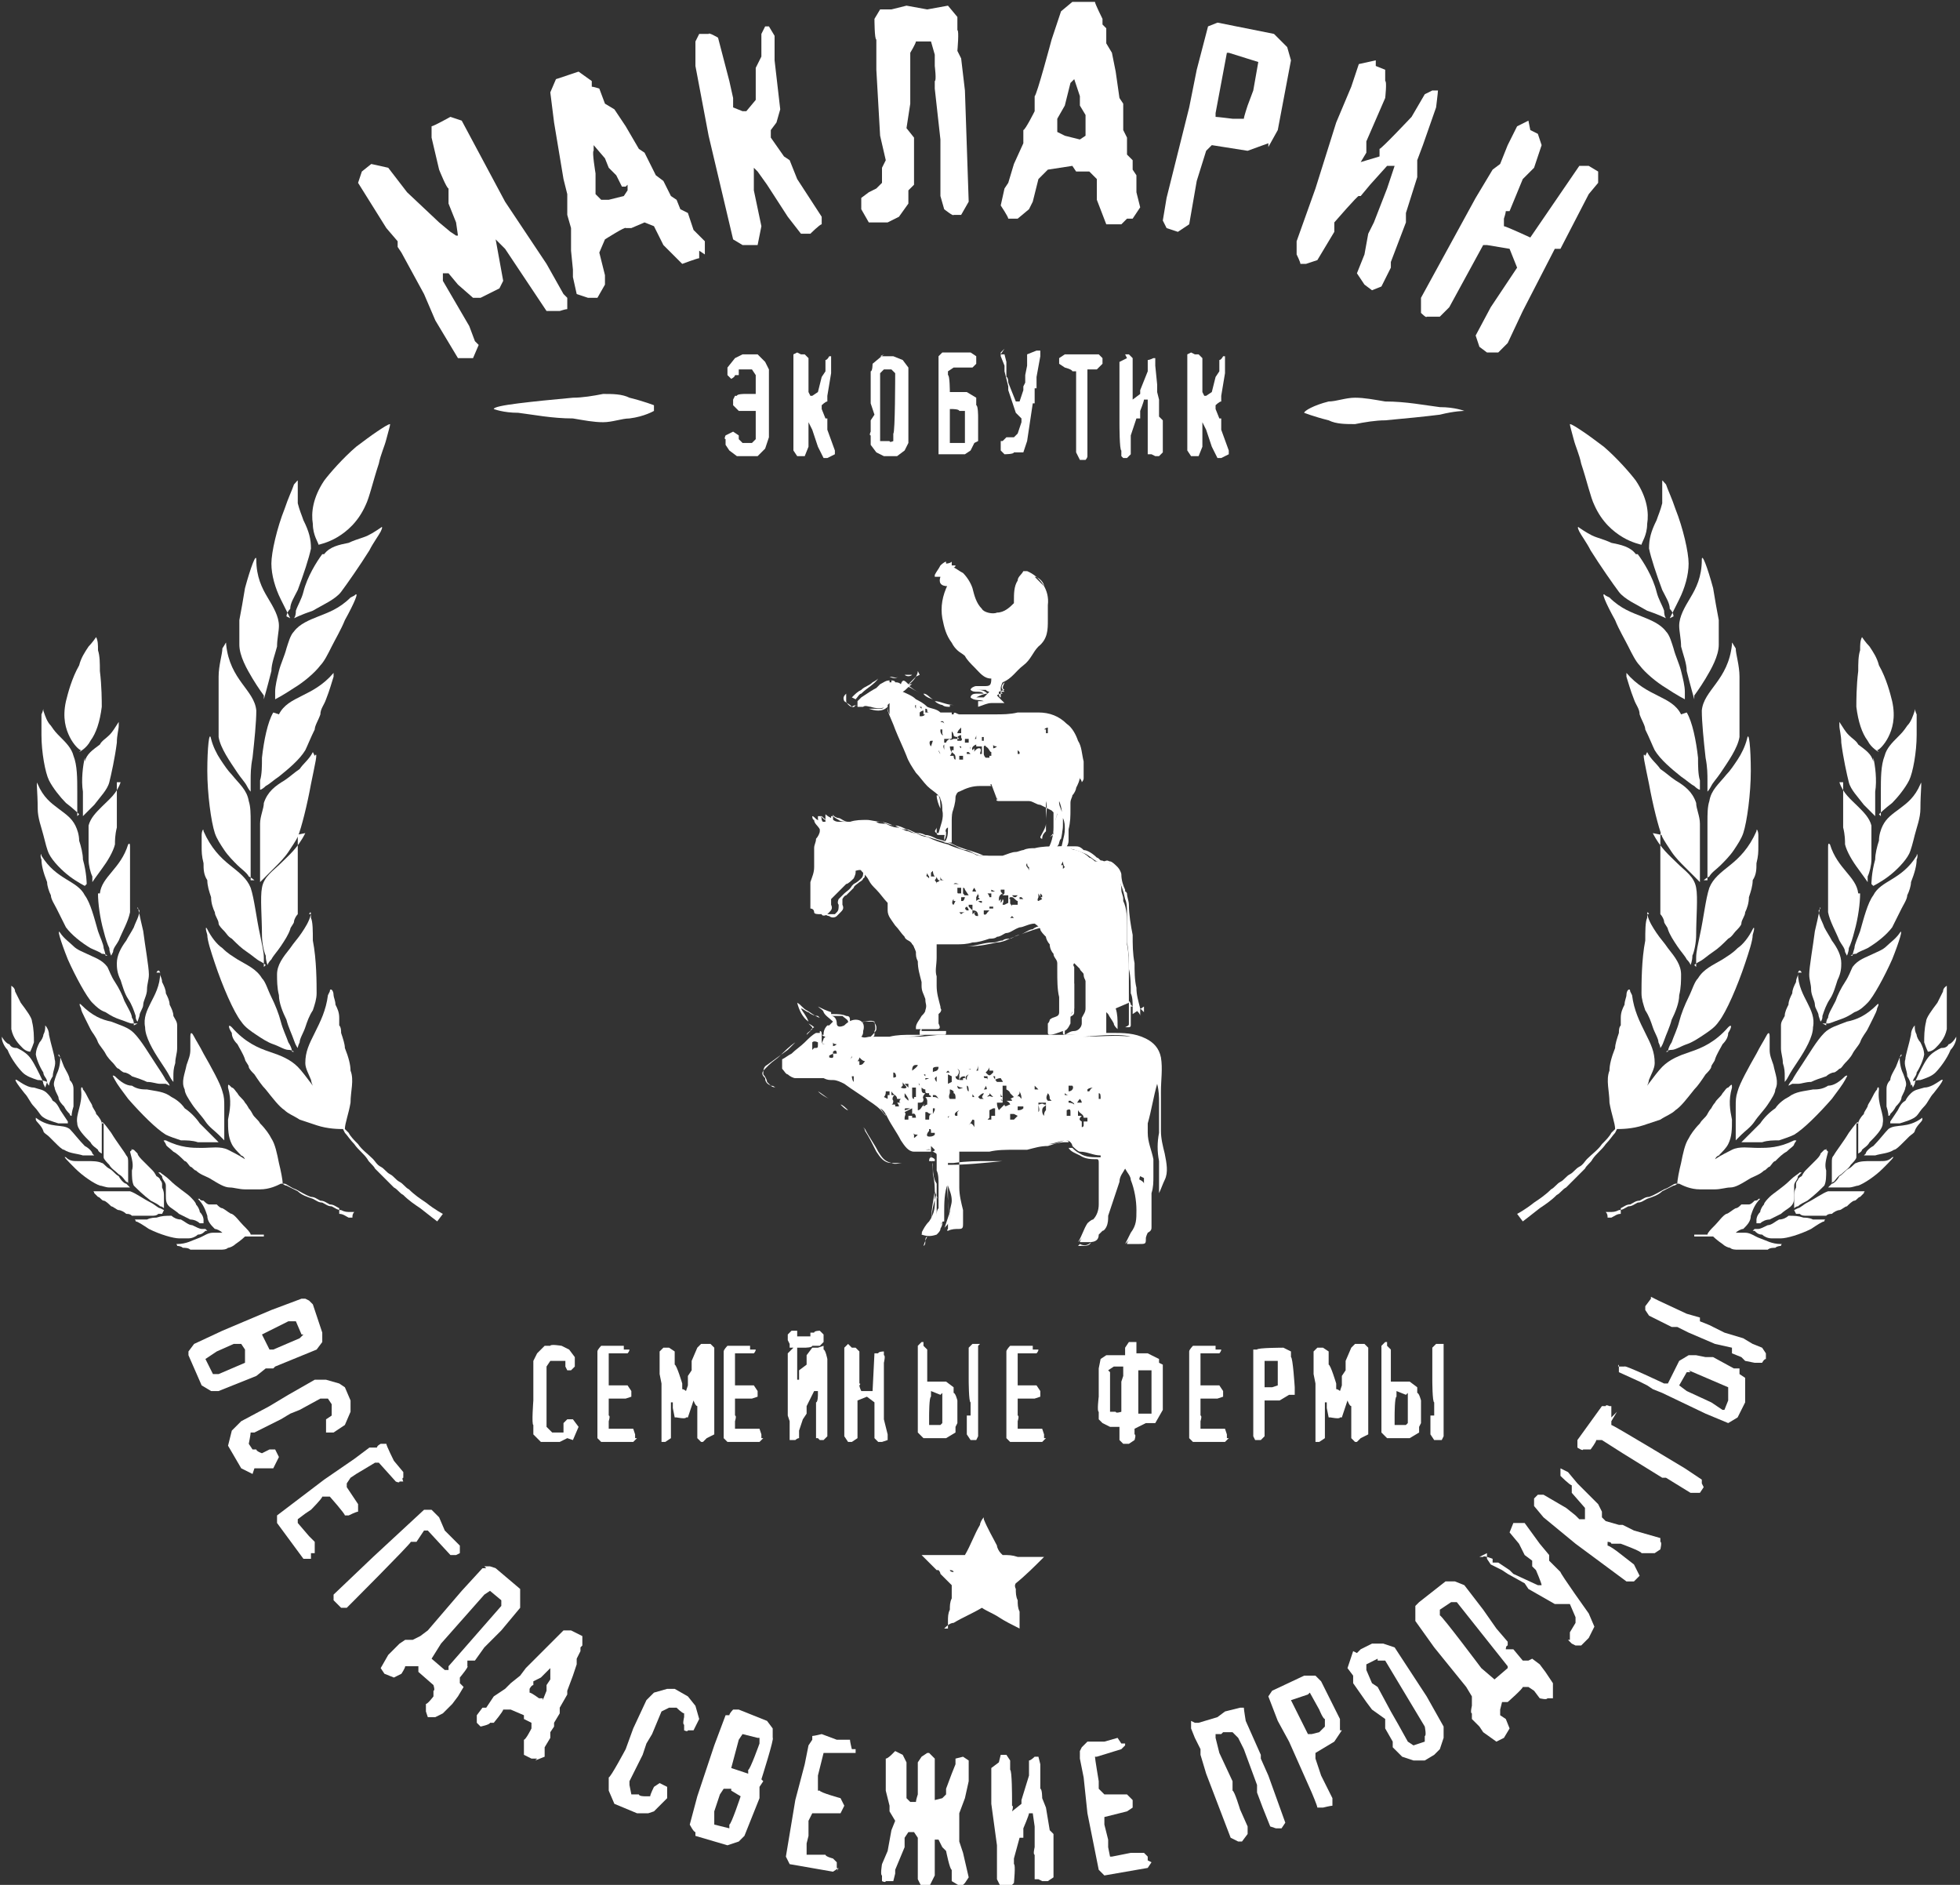 <?xml version="1.0" encoding="UTF-8"?>
<svg id="_Слой_1" data-name="Слой 1" xmlns="http://www.w3.org/2000/svg" version="1.1" viewBox="0 0 104 100">
  <rect x="0" y="0" width="104" height="100" fill="#333333" stroke="none"/>
  <defs>
    <style>
      .cls-1 {
        fill: #fff;
        stroke-width: 0px;
      }
    </style>
  </defs>
  <g>
    <g>
      <path class="cls-1" d="M30.1,15.8v.6c-.1,0-.4.1-.4.1h-.7c0,0-2.2-3.3-2.2-3.3l-.5-.5.4,2.2-.2.4-1,.5h-.4s-.8-.7-.8-.7l-.5-.6h-.3c0,0,0,.4,0,.4l1.4,2.4.3.8.2.2-.3.7h-.5c0,0-.3,0-.3,0l-1.2-2-.6-1.4-1.2-2.2-.2-.3v-.3c0,0-.6-.7-.6-.7l-1.5-2.4.2-.6.5-.4.9.2,1,1.3,1.7,1.6.6.5.3.2h.1s-.1-.7-.1-.7l-.4-1v-.8c-.1,0-.5-1-.5-1l-.4-1.7v-.6c.1,0,1-.5,1-.5l.6.2,2.3,4.3,1.8,2.7.4.6.9,1.6Z"/>
      <path class="cls-1" d="M37.1,13.3v.4c-.1,0-.9.3-.9.3l-1-1-.5-1-.5-.2-.7.3h-.3c0-.1-1.1.6-1.1.6l-.3.7.3,1.2v.5s-.4.7-.4.7h-.5c0,0-.6-.2-.6-.2l-.2-.9v-.4c0,0-.1-1-.1-1v-1.2c0,0-.2-.7-.2-.7v-1.1s-.2-.8-.2-.8l-.5-3-.2-1.6.3-.7,1.2-.4.7.5v.3c.1,0,.4.1.4.1l.3.8.5.3.6.9.7,1.2.3.2.6,1.2.4.3.4.8.3.2.2.5.4.2.3.9.6.6v.7ZM33.2,9.9h-.2c0,0-.3-.6-.3-.6l-.4-.4-.2-.5-.6-.7v.3c-.1,0,.1,1.2.1,1.2v.8c0,0,0,.3,0,.3l.3.3h.4s.8-.2.8-.2l.2-.3v-.3Z"/>
      <path class="cls-1" d="M37.1,1.8h.5c0-.1.5.2.5.2l.6,2.3.2.9v.5s.5.2.5.2h.2s.5-.6.5-.6v-1.7s.3-.6.3-.6v-1.2s.2-.4.2-.4h.2c0,0,.3.5.3.5v1.3c0,0,.3,2.6.3,2.6l-.2.7-.3.4v.4c0,0,.7,1,.7,1l.3.2.4,1,1.3,2v.4c-.1,0-.6.5-.6.5h-.5c0,0-.7-.9-.7-.9l-1.1-1.7-.5-.7-.2-.2v.4c0,0,0,.8,0,.8l.4,1.9-.2,1h-.8c0,0-.5-.3-.5-.3l-1.3-5.5-.7-3.7v-1.3c0,0,.2-.4.2-.4Z"/>
      <path class="cls-1" d="M47.3.5l.8-.2,1.1.2,1.1-.2.5.6v.7c.1,0,0,1.1,0,1.1l.2.4.2,1.7.2,5.9-.4.7h-.4c0,.1-.5-.3-.5-.3l-.2-.7v-1.7s0-1.3,0-1.3l-.3-2.7v-.4c.1,0,0-.8,0-.8v-.6s-.2-.7-.2-.7h-.2s-.2,0-.2,0h-.4c0,.1-.3.6-.3.6v.6c0,0,0,.7,0,.7v1.4s-.2,1.3-.2,1.3l.4.5v2.5c0,0-.3.3-.3.3v.7s-.5.7-.5.7l-.6.3h-1s-.4-.7-.4-.7v-.6c0,0,.4-.3.4-.3l.4-.2.3-.3v-.8s.2-.4.2-.4l-.3-1.3-.2-3.5v-1.6c-.1,0-.1-1.1-.1-1.1l.3-.5h.6Z"/>
      <path class="cls-1" d="M59.8,11.6l-.3.3h-.8s-.5-1.3-.5-1.3v-1.1c0,0-.4-.4-.4-.4h-.7s-.2-.3-.2-.3l-1.3.2-.5.5-.3,1.2-.2.4-.6.5h-.5c0-.1-.4-.7-.4-.7l.2-.9.2-.3.3-1,.5-1.1v-.7c.1,0,.6-1,.6-1v-.8c.1,0,.9-3,.9-3l.5-1.5.6-.5h1.2c0,.1.4.9.4.9v.3s.2.2.2.2v.8s.3.5.3.5l.2,1,.2,1.4.2.3v1.4s.2.4.2.4v.9c0,0,.3.3.3.3v.5s.2.3.2.3v.9c0,0,.2.8.2.8l-.4.6ZM57.7,6.9h-.1c0-.1,0-.8,0-.8l-.3-.5v-.5s-.3-.9-.3-.9l-.2.2-.3,1.2-.4.7v.3s0,.4,0,.4l.4.2.8.2.3-.2v-.3Z"/>
      <path class="cls-1" d="M67.3,7.6l-1.1.4-1.9-.3-.3.3-.5,1.6-.4,2.3-.6.4-.6-.2-.2-.4.2-1.2,1.2-4.8.4-2,.6-2.3.5-.2,3,.6.7.7.2.7-.7,3.7-.5.9ZM66.8,3.3l-1.6-.5h-.1c0,0-.6,3.2-.6,3.2v.2c.1,0,.9.1.9.1h.6c0-.1.2-.7.2-.7l.3-.8.3-1.7Z"/>
      <path class="cls-1" d="M73,3.5l.5.2v.6c.1,0,0,.9,0,.9l-1,2.3v.6c0,0-.3.5-.3.5l1-.3v-.4c.1,0,1.7-1.7,1.7-1.7l.7-1.2.4-.2h.3c0,.1-.1.9-.1.9l-.7,2-.3.8v.9c0,0-.6,1.9-.6,1.9v.5c0,0-.8,2.1-.8,2.1v.3s-.5,1-.5,1l-.5.2-.4-.3-.2-.3-.2-.3.4-1,.2-1.1.3-.6.7-1.8.4-1.2h-.4c0,0-.9,1-.9,1l-.5.6h-.1c0-.1-1.3,1.4-1.3,1.4v.5s-.9,1.5-.9,1.5l-.6.2h-.3c0-.1-.2-.5-.2-.5v-.7c0,0,1-2.8,1-2.8l1.1-3.5.8-1.9.4-1.2.9-.2Z"/>
      <path class="cls-1" d="M81.2,6.9l.4.2.2.6-.4,1.2-.6.6-.7,1.7h-.2c0,.1-.1.4-.1.4v.4c.1,0,1.4.6,1.4.6l2.6-3.8h.5c0,0,.5.3.5.3v.6s-.5.6-.5.6l-1.5,2.9h-.3c0,0-1.7,3.3-1.7,3.3l-.8,1.7-.5.5h-.6s-.4-.3-.4-.3l-.2-.6.8-1.5,1.4-2.1-.4-1-1.2-.2h-.2c0,0-1.8,3.3-1.8,3.3l-.5.5h-.7c0,.1-.3-.2-.3-.2v-.8c0,0,2.9-5.3,2.9-5.3l.9-1.5.4-.3.4-1,.5-1,.6-.3Z"/>
    </g>
    <g>
      <path class="cls-1" d="M30.1,76.3l-.4.2h-1s-.4-.4-.4-.4v-.5c-.1,0,0-1.3,0-1.3v-.9s0-1.2,0-1.2l.2-.4.4-.4h.3c0-.1.6,0,.6,0l.4.2.3.4v.5s-.2.2-.2.2h-.2s-.1-.2-.1-.2v-.3c0,0-.2,0-.2,0h-.3c0,0-.3,0-.3,0l-.2.3v.9s0,.4,0,.4v.5s0,1.2,0,1.2v.2l.3.3h.3s.2,0,.2,0h.1c0-.1,0-.5,0-.5l.2-.2h.3s.3.4.3.4l-.3.7Z"/>
      <path class="cls-1" d="M33.8,76.3l-.2.2h-1.7s-.2-.2-.2-.2v-2.2c0,0,0-1.4,0-1.4v-.7s0-.3,0-.3h0c0-.1.2-.3.2-.3h.6c0,0,.6,0,.6,0v.2c.1,0,.3,0,.3,0h0c0,.1-.1.2-.1.2h-1c0,.1,0,.2,0,.2v.9s0,.3,0,.3v.3c.1,0,.2,0,.2,0h.8s.2.3.2.3v.3c0,0-.3.1-.3.1h-.9c0,0,0,.3,0,.3v.6c.1,0,0,.3,0,.3v.4s.1,0,.1,0h.7c0,0,.3,0,.3,0h.2c0,0,.1.3.1.3v.2Z"/>
      <path class="cls-1" d="M37.5,76.3l-.2.2h-.1l-.2-.2v-1.7c-.1,0-.2-.3-.2-.3l-.3.9h-.1c0,.1-.5,0-.5,0h-.1c0,0-.1-.5-.1-.5v-.3c0,0-.1,0-.1,0v.2c0,0,0,1.2,0,1.2v.4s0,.1,0,.1l-.3.2h-.2c0,0,0-.2,0-.2v-1s0-.7,0-.7v-1.1s0-.1,0-.1h0c0,0-.1-.5-.1-.5v-1.2s.2-.2.2-.2h.3c0,0,.3.2.3.2v.7c.1,0,.4,1,.4,1v.3c.1,0,.2.1.2.1h0s.1-.3.1-.3v-.5c0,0,.2-.3.2-.3v-.5c0,0,.3-.7.3-.7l.2-.2h.5s.2.2.2.2v2.1c0,0,0,1.4,0,1.4v.3s0,.8,0,.8Z"/>
      <path class="cls-1" d="M40.5,76.3l-.2.2h-1.7s-.2-.2-.2-.2v-2.2c0,0,0-1.4,0-1.4v-.7s0-.3,0-.3h0c0-.1.2-.3.2-.3h.6c0,0,.6,0,.6,0v.2c.1,0,.3,0,.3,0h0c0,.1-.1.2-.1.2h-1c0,.1,0,.2,0,.2v.9s0,.3,0,.3v.3c.1,0,.2,0,.2,0h.8s.2.3.2.3v.3c0,0-.3.1-.3.1h-.9c0,0,0,.3,0,.3v.6c.1,0,0,.3,0,.3v.4s.1,0,.1,0h.7c0,0,.3,0,.3,0h.2c0,0,.1.3.1.3v.2Z"/>
      <path class="cls-1" d="M41.9,71.5v-.2s-.1-.2-.1-.2v-.3c0,0,.2-.2.2-.2h0c0,0,.2,0,.2,0h.1s0,.3,0,.3h0c0,0,.3,0,.3,0h.4c0,0,0-.2,0-.2h.2c0-.1.3-.1.3-.1l.2.2v.4l-.2.2h-.4c0,.1-.4.1-.4.1h-.4c0,0,0,.1,0,.1v.6s0,.8,0,.8v.2s.1,0,.1,0v-.5c0,0,.4-.3.4-.3v-.5c0,0,.3-.4.3-.4h.3c0,0,.3-.1.3-.1v.2c.1,0,.2.5.2.5v2.8s0,.5,0,.5v.4c0,0,0,.4,0,.4l-.2.2h-.2s-.1-.1-.1-.1h-.1c0-.1,0-1.7,0-1.7v-.2c.1,0,.1-.4.1-.4v-.2c0,0-.2,0-.2,0l-.2.4-.2.4v.4s-.2.3-.2.3l-.2.6v.4c-.1,0-.2.1-.2.1h-.2c0,0-.1,0-.1,0v-.4c0,0,0-.3,0-.3v-.3c0,0-.1-.3-.1-.3v-1.2s0-2.1,0-2.1l.3-.3Z"/>
      <path class="cls-1" d="M45.2,71.5h.2s.2.2.2.2v.5c0,0,0,.4,0,.4v.8c.1,0,0,.1,0,.1h0c0,.1.1.3.1.3h.6c0,0,.1-2,.1-2h.2c0-.1.3-.1.3-.1v.2c.1,0,0,.4,0,.4v1.4c0,0,0,0,0,0v1.6c0,0,.2.8.2.8v.3c0,0-.3.1-.3.1h-.2s-.2-.2-.2-.2v-.8s0-1.1,0-1.1l-.4-.3-.5.2h0c0,0,0,1.7,0,1.7v.3c0,0-.3.2-.3.2h-.2s-.2-.3-.2-.3v-2.7c0,0,0-.8,0-.8v-.2c0,0,0-.5,0-.5v-.5s.2-.2.2-.2Z"/>
      <path class="cls-1" d="M49,71.4l.2.2v1.7s0,0,0,0h1c0,0,.4.3.4.3v.3c.1,0,.2.4.2.4h0c0,0,0,.3,0,.3v.9c0,0,0,0,0,0h0c0,0-.1.2-.1.2v.3c0,0-.5.3-.5.3h-.5c0,0-.7,0-.7,0l-.3-.3v-.9s0-1.8,0-1.8v-.4s0-.3,0-.3v-.3s0-.9,0-.9l.2-.2h.1ZM49.9,74h0c0,0-.5-.2-.5-.2v.3c-.1,0-.1,1-.1,1v.5c0,0,0,0,0,0h.4s0,0,0,0h.2s.1-.1.1-.1v-1.6ZM51.9,71.4v.3s0,1.2,0,1.2v.6c0,0,0,0,0,0v.4s0,.6,0,.6v.8c0,0,0,.5,0,.5v.4s-.1.2-.1.2h-.2s-.1,0-.1,0l-.2-.3v-.4s0-.2,0-.2v-.4s.2,0,.2,0v-.7c-.1,0-.1-1.2-.1-1.2v-.5s0-.2,0-.2v-1s.2-.2.2-.2h.1c0,0,.3,0,.3,0Z"/>
      <path class="cls-1" d="M55.5,76.3l-.2.2h-1.7s-.2-.2-.2-.2v-2.2c0,0,0-1.4,0-1.4v-.7s0-.3,0-.3h0c0-.1.2-.3.2-.3h.6c0,0,.6,0,.6,0v.2c.1,0,.3,0,.3,0h0c0,.1-.1.2-.1.2h-1c0,.1,0,.2,0,.2v.9s0,.3,0,.3v.3c.1,0,.2,0,.2,0h.8s.2.3.2.3v.3c0,0-.3.1-.3.1h-.9c0,0,0,.3,0,.3v.6c.1,0,0,.3,0,.3v.4s.1,0,.1,0h.7c0,0,.3,0,.3,0h.2c0,0,.1.3.1.3v.2Z"/>
      <path class="cls-1" d="M60.1,71.2h.2c0,0,0,.2,0,.2v.4s.6,0,.6,0l.6.3v.2c0,0,.2.1.2.1v.3s0,1.7,0,1.7v.4s-.4.7-.4.7h-.3c0,0-.2,0-.2,0l-.6.3v.3c.1,0,0,.3,0,.3l-.3.2h-.3s-.2-.2-.2-.2v-.5s0-.2,0-.2h-.5s-.4-.2-.4-.2l-.2-.2v-.4c-.1,0,0-.8,0-.8v-.4c0,0,0-.3,0-.3v-.8s.1-.5.1-.5l.3-.2h.2s.6,0,.6,0h.2v-.4l.2-.3h.3ZM58.9,72.8v.7c0,0,0,.4,0,.4v.9s0,.1,0,.1h.3c0,.1.3,0,.3,0v-1.6s.1-.3.1-.3v-.5s-.5,0-.5,0l-.3.2ZM61.1,72.7h-.6c0,0-.1,0-.1,0v2c0,0,0,0,0,0v.3c.1,0,.7,0,.7,0v-.5s0-.6,0-.6v-.4c0,0,0-.9,0-.9Z"/>
      <path class="cls-1" d="M65.2,76.3l-.2.2h-1.7s-.2-.2-.2-.2v-2.2c0,0,0-1.4,0-1.4v-.7s0-.3,0-.3h0c0-.1.2-.3.2-.3h.6c0,0,.6,0,.6,0v.2c.1,0,.3,0,.3,0h0c0,.1-.1.2-.1.2h-1c0,.1,0,.2,0,.2v.9s0,.3,0,.3v.3c.1,0,.2,0,.2,0h.8s.2.3.2.3v.3c0,0-.3.1-.3.1h-.9c0,0,0,.3,0,.3v.6c.1,0,0,.3,0,.3v.4s.1,0,.1,0h.7c0,0,.3,0,.3,0h.2c0,0,.1.3.1.3v.2Z"/>
      <path class="cls-1" d="M68.4,74l-.5.3h-.8c0,0,0,.2,0,.2v.7c0,0,0,1,0,1l-.2.2h-.3s-.1-.2-.1-.2v-.5s0-2.2,0-2.2v-.9s0-1,0-1h.2c0-.1,1.4-.1,1.4-.1l.4.2v.3c.1,0,.2,1.6.2,1.6v.4ZM67.8,72.2h-.7c0,0,0,0,0,0v1.4s.1,0,.1,0h.3s.3-.1.3-.1v-.3s0-.4,0-.4v-.7Z"/>
      <path class="cls-1" d="M72.2,76.3l-.2.2h-.1l-.2-.2v-1.7c-.1,0-.2-.3-.2-.3l-.3.9h-.1c0,.1-.5,0-.5,0h-.1c0,0-.1-.5-.1-.5v-.3c0,0-.1,0-.1,0v.2c0,0,0,1.2,0,1.2v.4s0,.1,0,.1l-.3.2h-.2c0,0,0-.2,0-.2v-1s0-.7,0-.7v-1.1s0-.1,0-.1h0c0,0-.1-.5-.1-.5v-1.2s.2-.2.2-.2h.3c0,0,.3.2.3.2v.7c.1,0,.4,1,.4,1v.3c.1,0,.2.1.2.1h0s.1-.3.1-.3v-.5c0,0,.2-.3.2-.3v-.5c0,0,.3-.7.3-.7l.2-.2h.5s.2.2.2.2v2.1c0,0,0,1.4,0,1.4v.3s0,.8,0,.8Z"/>
      <path class="cls-1" d="M73.6,71.4l.2.2v1.7s0,0,0,0h1c0,0,.4.3.4.3v.3c.1,0,.2.4.2.4h0c0,0,0,.3,0,.3v.9c0,0,0,0,0,0h0c0,0-.1.2-.1.2v.3c0,0-.5.3-.5.3h-.5c0,0-.7,0-.7,0l-.3-.3v-.9s0-1.8,0-1.8v-.4s0-.3,0-.3v-.3s0-.9,0-.9l.2-.2h.1ZM74.6,74h0c0,0-.5-.2-.5-.2v.3c-.1,0-.1,1-.1,1v.5c0,0,0,0,0,0h.4s0,0,0,0h.2s.1-.1.1-.1v-1.6ZM76.6,71.4v.3s0,1.2,0,1.2v.6c0,0,0,0,0,0v.4s0,.6,0,.6v.8c0,0,0,.5,0,.5v.4s-.1.2-.1.2h-.3s-.1,0-.1,0l-.2-.3v-.4s0-.2,0-.2v-.4s.2,0,.2,0v-.7c-.1,0-.1-1.2-.1-1.2v-.5s0-.2,0-.2v-1s.2-.2.2-.2h.1c0,0,.3,0,.3,0Z"/>
    </g>
    <path class="cls-1" d="M50.3,86.4c0-.1,0-.3,0-.4,0-.2,0-.4.1-.6,0-.2,0-.4.1-.6,0-.2,0-.3,0-.5,0,0,0-.1,0-.2,0,0,0,0,0,0,0,0,0,0,0,0,0,0,0,0,0,0,0,0-.2-.2-.3-.3,0,0,0,0,0,0,0,0,0,0,0,0,0,0-.2-.2-.3-.3,0,0,0,0,0,0,0,0,0,0,0,0,0,0,0-.1-.1-.2,0,0,0,0,0,0,0,0,0,0-.1,0-.3-.3-.5-.5-.8-.8,0,0,0,0,0,0,0,0,.1,0,.2,0,.2,0,.3,0,.5,0,.2,0,.4,0,.6,0,.2,0,.4,0,.6,0,.1,0,.3,0,.4,0,0,0,0,0,0,0,.3-.5.5-1.1.8-1.6,0-.1.1-.3.2-.4,0,0,0,0,0,0,0,0,0,0,0,.1.2.5.5,1,.7,1.4,0,.1.1.3.2.4,0,0,0,0,.1.1.3,0,.5,0,.8.1.2,0,.4,0,.6,0,.2,0,.3,0,.5,0,0,0,0,0,.2,0,0,0,.1,0,.2,0h0s0,0-.1,0c-.5.5-1,1-1.5,1.4,0,0-.1.1,0,.3,0,.2,0,.4.1.6,0,.2,0,.4.1.6,0,.2,0,.4,0,.5,0,.1,0,.3,0,.4h0s0,0,0,0c-.4-.2-.8-.4-1.1-.6-.3-.2-.6-.3-.9-.5,0,0,0,0,0,0-.5.3-1,.5-1.5.8-.2,0-.4.2-.5.3h0ZM52.2,81.6s0,0,0,0c0,0,0,0,0,0,0,0,0,0,0,0,0,0,0,0,0,0,0,0,0,0,0,0,0,0,0,0-.1,0ZM54.9,82.7s0,0,0,0c0,0,.1,0,.2-.1,0,0,0,0,0,0,0,0,0,0,0,0,0,0,0,0,0,0,0,0,0,0-.1.1ZM53.8,84.6c0,0-.1,0-.2,0,0,0,0,0,0,0,0,0,0,0,0,0,0,0,0,0,0,0,0,0,0,0,0,0,0,0,0,0,0,0,0,0,0,0,0,0,0,0,0,0,0,0ZM50.5,83.6s0,0,0,0c0,0,0,0,0-.1,0,0,0,0,0,0,0,0,0,0,0,0,0,0,0,0,0,0,0,0,0,0,0,0ZM50,82.7s0,0,0,0c0,0,0,0,0,0,0,0,0,0,0,0,0,0,0,0,0,0,0,0,0,0,0,0,0,0,0,0,0,0,0,0,0,0,0,0ZM50.8,83.8s0,0,0,0c0,0,0,0,0,0,0,0,0,0,0,0,0,0,0,0,0,0,0,0,0,0,0,0,0,0,0,0,0,0,0,0,0,0,0,0ZM50.6,83.4s0-.1-.2-.1c0,0,0,.1.2.1ZM52.6,80.7c0,0,0,.1,0,.2,0,0,0,0,0,0,0,0,0,0,0,0,0,0,0,0,0-.2ZM53.4,84.7s0,0,0,0c0,0,0,0,0,0,0,0,0,0,.1,0,0,0,0,0,0,0ZM50.4,83c0,0,0,0,0,0,0,0,0,0,0,0,0,0,0,0,0,0,0,0,0,0,0,0ZM53.1,82.2s0,0,0,0c0,0,0,0,0,0,0,0,0,0,0,0,0,0,0,0,0,0ZM50.1,82.9s0,0,.1,0c0,0,0,0,0,0,0,0,0,0,0-.1,0,0,0,0,0,0,0,0,0,0,0,.1ZM50.6,82.7s0,0,0,0c0,0,0,0,0,0,0,0,0,0,0,0,0,0,0,0,0,0,0,0,0,0,0,0ZM53.7,84.3h0s0,0,0,0c0,0,0,0,0,0,0,0,0,0,0,0,0,0,0,0,0,0ZM53.6,85.4s0,0,0,0c0,0,0,0,0,0,0,0,0,0,0,0,0,0,0,0-.1,0ZM54.7,83s0,0,0,0c0,0,0,0,0,0,0,0,0,0,0,0,0,0,0,0,0,0ZM55.5,82.6s0,0,0,0c0,0,0,0,0,0,0,0,0,0,0,0,0,0,0,0,0,0ZM54.2,85.3s0,0,0,0c0,0,0,0,0,0,0,0,0,0,0,0,0,0,0,0,0,0,0,0,0,0,0,0ZM53.5,84.7s0,0,0,0c0,0,0,0,0,0,0,0,0,0,0,0,0,0,0,0,0,0ZM53.3,85.4s0,0,0-.1c0,0,0,0,0,0,0,0,0,0,0,0,0,0,0,0,0,0ZM50.9,83.9s0,0,0,0c0,0,0,0,0,0,0,0,0,0,0,0,0,0,0,0,0,0ZM50.4,82.5s0,0,0,0c0,0,0,0,0,0,0,0,0,0,0,0,0,0,0,0,0,0ZM53.7,85.3s0,0,0,0c0,0,0,0,0,0ZM50.8,83.6s0,0-.1,0c0,0,.1,0,.1,0ZM51.1,84.2s0,0,0,0c0,0,0,0,0,0,0,0,0,0,0,0,0,0,0,0,0,0ZM50.2,82.8c0,0,0,0,0,0,0,0,0,0,0,0ZM52.8,81.6s0,0,0,0c0,0,0,0,0,0,0,0,0,0,0,0,0,0,0,0,0,0ZM50.8,83.4s0,0,0,0c0,0,0,0,0,0h0c0,0,0,0,0,0ZM50.1,82.4h0s0,0,0,0c0,0,0,0,0,0h0ZM49.7,82.8s0,0,0,0c0,0,0,0,0,0,0,0,0,0,0,0,0,0,0,0,0,0ZM50.3,83.5s0,0,0,0c0,0,0,0,0,0,0,0,0,0,0,0,0,0,0,0,0,0ZM50.7,83.4s0,0,0,0c0,0,0,0,0,0,0,0,0,0,0,0,0,0,0,0,0,0ZM52.7,81.6s0,0,0,0c0,0,0,0,0,0,0,0,0,0,0,0,0,0,0,0,0,0ZM53,85.1s0,0,0,0c0,0,0,0,0,0h0s0,0,0,0ZM53.9,86s0,0,0,0c0,0,0,0,0,0ZM53.2,85.5s0,0,0,0h0s0,0,0,0ZM53,85.2s0,0,0,0c0,0,0,0,0,0h0s0,0,0,0ZM53.4,85.6s0,0,0,0c0,0,0,0,0,0,0,0,0,0,0,0h0Z"/>
    <g>
      <path class="cls-1" d="M34.7,21.8s-.5.3-1.3.4c-.4,0-.9.2-1.4.2-.5,0-1-.1-1.6-.2-1.1,0-2.1-.2-2.9-.3-.8,0-1.3-.2-1.3-.2h0c0-.1.5-.2,1.3-.3.8-.1,1.8-.2,2.9-.3.5,0,1.1-.1,1.6-.2.5,0,1,0,1.4.2.8.2,1.3.4,1.3.4h0Z"/>
      <path class="cls-1" d="M77.7,21.8s-.5,0-1.3.2c-.8.1-1.8.2-2.9.3-.5,0-1.1.1-1.6.2-.5,0-1,0-1.4-.2-.8-.2-1.3-.4-1.3-.4h0c0-.1.5-.4,1.3-.6.4,0,.9-.2,1.4-.2.5,0,1,.1,1.6.2,1.1,0,2.1.2,2.9.3.8,0,1.3.2,1.3.2h0Z"/>
      <g>
        <path class="cls-1" d="M39.3,18.8h.6s.3,0,.3,0l.4.4.2.4v1.3s0,.9,0,.9v1.4c0,0-.2.6-.2.6l-.4.4h-1.1s-.4-.3-.4-.3l-.2-.3v-.3c-.1,0,0-.2,0-.2l.4-.2.3.2v.2s.2.2.2.2h.2c0,0,.3,0,.3,0l.2-.2v-.2c0,0,0-1.1,0-1.1v-.2c-.1,0-.3,0-.3,0h-.6c0,0-.3-.3-.3-.3v-.3s.1-.2.1-.2h.1c0-.1.4-.1.4-.1h.6v-1l-.2-.3h-.3c0,0-.3,0-.3,0h-.1c0,.1,0,.3,0,.3h-.2c0,.1-.2.2-.2.2l-.2-.2v-.4s.4-.5.4-.5l.4-.2Z"/>
        <path class="cls-1" d="M42.5,18.8h.2s.2.2.2.2v1.1c0,0,0,.5,0,.5v.2s.1.2.1.2h.1l.3-.2.2-.8.2-.3v-.6c.1,0,.2-.2.2-.2h.1v.3c0,0,0,.6,0,.6l-.2,1.2v.3c-.1,0-.3.2-.3.2v.2c0,0,.2.5.2.5h.1c0,.1,0,.6,0,.6l.4,1.1v.2c0,0-.4.2-.4.2h-.2c0,0-.3-.6-.3-.6l-.3-.9-.2-.4h0c0-.1,0,0,0,0v.4s0,.9,0,.9l-.2.5h-.4s-.2-.3-.2-.3v-2.7c0,0,0-1.8,0-1.8v-.6c0,0,.2-.1.2-.1Z"/>
        <path class="cls-1" d="M46.7,18.9h.2c0,0,.5,0,.5,0l.5.2.3.4v2.5c0,0,0,1.5,0,1.5l-.2.4-.4.3h-.3c0,0-.4,0-.4,0l-.4-.2-.3-.4v-.5c-.1,0,0-.2,0-.2v-.6s.2-.3.2-.3l-.2-.6v-.4s0-1,0-1v-.3c.1,0,.1-.4.1-.4l.6-.5ZM47.4,19.6h-.5s-.2.2-.2.2v.6c0,0,0,.2,0,.2v1.2c0,0,0,.6,0,.6v.8c0,0,0,.2,0,.2h.5c0,.1.2,0,.2,0v-.4c.1,0,.1-3.2.1-3.2l-.2-.2Z"/>
        <path class="cls-1" d="M50.1,18.7h.5c0,0,.2,0,.2,0h.7s.3.2.3.2v.4s-.2.2-.2.2h-.7s-.3,0-.3,0l-.3.2v.2c.1,0,.1.9.1.9h.9s.5.3.5.3v.4c.1,0,.1.6.1.6v1.3s-.2.1-.2.1l-.2.4-.3.2h-1.4c0-.1,0-1.3,0-1.3v-1s0-2.3,0-2.3v-.6s.2-.2.2-.2h.3ZM51.2,22.5v-.3c0,0,0-.4,0-.4h-.3c0-.1-.4-.1-.4-.1h-.1c0,.1,0,1.8,0,1.8h0c0,0,.8,0,.8,0v-.9Z"/>
        <path class="cls-1" d="M53.1,18.8h.2s.1.4.1.4v.2s0,0,0,0v.6c.1,0,.1.3.1.3l.4,1h.2s.2-.6.2-.6v-.2s.1-.2.1-.2v-.4c0,0,.1-.5.1-.5v-.6c0,0,.5-.2.5-.2h.2c0,.1,0,.3,0,.3l-.2,1.1v.6c0,0,0,0,0,0h-.1v.8s-.1,0-.1,0l-.3,2-.2.6h-.5c0,.1-.5.1-.5.1l-.2-.2v-.2c0,0,0-.3,0-.3h.1s.2-.2.2-.2h.4c0,0,.2-.2.2-.2l.2-.6h0s0-.2,0-.2l-.3-.3-.4-1.2v-.2c0,0-.2-.8-.2-.8v-.3s-.2-.5-.2-.5v-.2c0,0,.2-.2.2-.2Z"/>
        <path class="cls-1" d="M58.1,19.6h-.4s0,.2,0,.2v3.5c0,0,0,.9,0,.9h0c0,.1-.1.2-.1.2h-.3s-.2-.4-.2-.4v-1.2s0-.2,0-.2v-1.9s0-1,0-1h-.2c0-.1-.4-.2-.4-.2l-.3-.2v-.3s.3-.2.3-.2h1.8c0,0,.2.2.2.2v.2c0,0,0,.1,0,.1l-.3.3Z"/>
        <path class="cls-1" d="M59.7,18.8h.2s.2.2.2.2v.4c0,0,0,1.2,0,1.2v.3c0,0,0,.3,0,.3l.4-.3v-.2l.4-1v-.6c.1,0,.3-.1.3-.1h.1v.4c0,0,.1,1,.1,1v.4s.1.4.1.4v.9c0,0,.2.2.2.2v1.1s0,.1,0,.1v.5c0,0-.2.2-.2.2h-.2s-.2-.1-.2-.1h-.2c0-.1,0-.6,0-.6v-.5c0,0,0-.3,0-.3v-.9s0-.6,0-.6h-.2c0,.1-.2.6-.2.6v.4c-.1,0-.2,0-.2,0l-.3.9v.2c0,0,0,.8,0,.8l-.2.2h-.2s-.1-.1-.1-.1v-.3c-.1,0-.1-1.4-.1-1.4v-1.7c0,0,0-1,0-1v-.6l.4-.2Z"/>
        <path class="cls-1" d="M63.4,18.8h.2s.2.2.2.2v1.1c0,0,0,.5,0,.5v.2s.1.2.1.2h.1l.3-.2.2-.8.2-.3v-.6c.1,0,.2-.2.2-.2h.1v.3c0,0,0,.6,0,.6l-.2,1.2v.3c-.1,0-.3.2-.3.2v.2c0,0,.2.5.2.5h.1c0,.1,0,.6,0,.6l.4,1.1v.2c0,0-.4.2-.4.2h-.2c0,0-.3-.6-.3-.6l-.3-.9-.2-.4h0c0-.1,0,0,0,0v.4s0,.9,0,.9l-.2.5h-.4s-.2-.3-.2-.3v-2.7c0,0,0-1.8,0-1.8v-.6c0,0,.2-.1.2-.1Z"/>
      </g>
    </g>
  </g>
  <g>
    <g>
      <path class="cls-1" d="M43.4,53.9c0,0,.1,0,.2,0,.2,0,.3,0,.5,0,.2,0,.3.2.3.4,0,.2.2.2.4.1.2-.2.4-.3.6-.3.4,0,.5.3.4.6,0,.1,0,.2-.1.3.2.1.3,0,.5,0,.1,0,.3,0,.4,0,.4,0,.9,0,1.3,0,.4,0,.8,0,1.2-.1.2,0,.4,0,.6,0,0,0,.2,0,.3,0,1.7,0,3.4,0,5.1,0,.4,0,.8,0,1.2,0,.4,0,.8,0,1.2-.1,0,0,0,0,0,0,.5,0,1,0,1.5,0,.6,0,1.2,0,1.8.3.4.2.7.5.8,1,.1.6,0,1.2,0,1.8,0,.4,0,.7,0,1.1,0,.3,0,.7,0,1,0,.4.1.8.2,1.2.1.5.2,1,0,1.4-.1.2-.2.5-.3.7,0,0,0,0,0,0,0,0,0-.2,0-.3,0-.5,0-.9,0-1.4-.1-.5-.1-1,0-1.5,0-.2,0-.3,0-.5,0-.2,0-.5,0-.7,0-.1,0-.2,0-.4,0-.3,0-.6-.1-1-.2.7-.3,1.4-.5,2.1,0,.2,0,.4,0,.5,0,.5.2.9.3,1.4,0,.3,0,.6,0,.9,0,.3,0,.6-.1.9,0,.3,0,.6,0,1,0,.3,0,.6,0,.8,0,.1,0,.2-.2.3,0,0-.1.2-.1.3,0,.3,0,.3-.4.3-.2,0-.4,0-.6,0,0,0,0,0,0,0,0-.1.1-.2.2-.3,0,0,0,0,0,0l-.3.3s0,0,0,0c.1-.2.2-.4.3-.6.3-.4.3-.7.3-1.2,0-.5-.1-1.1-.3-1.6,0-.2-.2-.4-.3-.6-.1.2-.3.4-.3.7-.2.6-.4,1.2-.6,1.8,0,.2,0,.4-.1.6,0,0-.1.2-.2.2,0,0-.2.2-.2.2,0,.3-.2.4-.5.4-.1,0-.3,0-.5,0,0-.1.1-.2.2-.3h0c0,0-.2.2-.3.3,0,0,0,0,0,0,.2-.3.3-.7.5-1,0,0,.2-.2.3-.2.2-.2.3-.5.3-.8,0-.3,0-.5,0-.8,0-.2,0-.4,0-.7,0-.2,0-.5,0-.7,0-.1,0-.2-.1-.2-.3,0-.6,0-.9-.2-.2-.1-.5-.2-.6-.4,0,0,.2,0,.2,0,.1.1.2.2.4.3.3.2.7.2,1.1.2,0,.4,0,.7,0,1,0,0,0,0,0,.1,0,.5,0,1,0,1.4,0,0,0,0,0,0,0-.5,0-1,0-1.4,0-.4,0-.8,0-1.2-.4,0-.7-.2-1.1-.2-.1,0-.3-.2-.4-.3,0,0,0-.1-.1-.2,0,0-.1-.1-.2-.1-.3,0-.7.2-1,.2,0,0,0,0,.1,0,.3,0,.5-.1.8-.2.1,0,.2,0,.2.1,0,0-.1,0-.2,0-.3,0-.6.1-.9.2-.4,0-.7.1-1.1.2-.2,0-.5,0-.7,0-.4,0-.9,0-1.3.1-.4,0-.8,0-1.2,0-.1,0-.3,0-.4,0,0,.4,0,.9,0,1.3,0,.2,0,.4,0,.6,0,.4.1.8.2,1.2,0,.1,0,.2,0,.3,0,.1,0,.3,0,.4,0,.2,0,.3-.2.3-.2,0-.4,0-.6.1,0,0-.1,0,0-.1,0,0,0-.2,0-.3,0,.1-.2.2-.2.3,0,0,0,0,0,0,.1-.3.2-.6.3-.9,0-.2.1-.4.1-.6,0-.3-.1-.5-.2-.8,0,0,0,0,0-.1-.2.4-.2,1.1-.2,1.5,0,.1,0,.3,0,.4,0,0,0,.1,0,.1-.2,0-.2.2-.2.4,0,.1-.1.2-.2.3-.3.1-.5.1-.8,0,0-.1.1-.2.2-.3,0,0,0,0,0,0,0,0-.1.2-.2.2,0,0,0,0,0,0,.1-.2.2-.4.4-.6.2-.3.3-.6.3-.9,0-.2,0-.4,0-.6,0-.3,0-.6-.1-1,0-.3,0-.6-.1-.9,0-.1,0-.2,0-.3,0-.2-.2-.1-.3-.1h0c0,0,.2,0,.3,0,0,.3,0,.5.1.8,0,.3,0,.7.2,1,0,.4,0,.8,0,1.2,0,.2,0,.3,0,.5,0-.1,0-.3.1-.4,0-.4,0-.8,0-1.2,0-.3,0-.6-.1-.8,0,0,0-.2,0-.2,0-.2,0-.4,0-.6,0-.1,0-.1-.2-.2-.3,0-.7,0-1,0-.3,0-.5-.3-.7-.6-.2-.4-.5-.8-.7-1.2-.1-.2-.2-.4-.4-.5.1.1.2.3.3.4,0,0,0,0,0,0,0,0,0-.1-.1-.1-.2-.3-.5-.5-.8-.7-.4-.3-.9-.6-1.3-.9-.2-.1-.4-.2-.6-.2-.2,0-.3,0-.5-.1h0s0,0,0,0c0,0,0,0,0,0-.3,0-.5,0-.8,0-.2,0-.3,0-.5,0,0,0-.2,0-.2,0-.1,0-.3-.1-.4-.2-.1,0-.2-.2-.3-.3,0-.2,0-.4,0-.5.2-.1.3-.2.5-.3.2-.2.5-.4.7-.6.2-.2.4-.4.6-.5,0,0,.1,0,.2,0,0,0,0,0,0-.1.1,0,.1.1.1.2,0,.1,0,.2,0,.3,0,0,0,.2.1.2,0,0,0,0,.1,0-.3,0-.1-.2-.1-.3,0,0,0,0,.1-.1,0,0-.1,0-.2-.1,0,0,0,0,.1,0,0-.1,0-.3.2-.5,0,0,0,0,.1,0,0,0,0,0,0,0,0,0,.1-.1.2-.2,0,0,0,0,0,0-.2-.2-.4-.3-.5-.5,0-.1-.2-.2-.3-.3,0,0,0,0,0,0,.2.1.4.2.7.3,0,0,0,0,0,.1,0,0,0,0,.1,0,0,0,0,0,0,0,0,0,0,0,0,0,.2,0,.5,0,.7.1.2,0,.2.1.2.3,0,0,0,0,0,.1.1,0,.2.1.3.2.1-.1.3-.3.5-.3.1,0,.3,0,.4,0,.1,0,.2.2.2.3,0,0,0,0,0,.1,0,.1-.2.3-.3.4.2,0,.4,0,.6,0,.4,0,.7,0,1.1,0,.3,0,.5,0,.8,0,.4,0,.9-.1,1.3-.1.4,0,.8,0,1.2,0,.6,0,1.2,0,1.8,0,0,0,.1,0,.2,0,0,0,0,0,0,0-.5,0-1,0-1.6,0-.5,0-.9,0-1.4,0-.3,0-.7,0-1,0-.3,0-.5,0-.8,0-.4,0-.8,0-1.2.1-.2,0-.4,0-.6,0-.1,0-.2,0-.3,0,0,0,0,0,0,0,0,0,.1,0,.1-.1,0,0,0-.1,0-.2.1-.1,0-.4,0-.5-.2-.1-.4,0-.6,0-.1,0-.2.2-.4.3,0,0-.1,0-.2-.1,0,0-.2-.1-.2-.2,0-.1-.2-.2-.3-.3-.2,0-.4,0-.6,0,0,0,0,0,0,0h0ZM61.4,60.5s0,0,0,0c0-.5,0-1,0-1.5,0-.2,0-.4,0-.5,0,.2,0,.4,0,.6,0,.5,0,1,0,1.5v.8h0v-.8ZM50.9,57s0,0,0,0c0,0,.1-.2-.1-.3.2.2,0,.3,0,.4,0,0,0,0-.1,0,0,.2.2.2.3.2,0,0,0,0,.1,0,0,0,0,0,0-.1,0,0,0,0,0,0,0,0,0,0,0,0,0,0,.1,0,.2,0,0,0,0,0,0,0,0,0,0,0-.1,0,0,0,0,0,0-.1-.1,0-.3,0-.3.3ZM49.9,64.9c0-.3,0-.5,0-.8,0-.3-.2-.6-.3-.9,0,0,0,0,0,0-.1.7-.3,1.4-.1,2.2-.2-.7,0-1.4.2-2.1,0,0,0,.1,0,.2.2.3.3.7.3,1.1,0,.1,0,.2,0,.3,0,.2-.2.4-.2.5,0,0,0,0,0,0,0-.2.1-.4.2-.6ZM53.8,58.2c0,0-.1-.1-.2-.2,0,0,0-.1-.2-.2,0,0,0-.1,0-.2h-.2c0,.1,0,.2,0,.3,0,0,0,0,0,0v.6c-.1,0-.2,0-.3,0,0,0,0,0,0,0,0,0,0,0,0,0,0,.1,0,.2.1.4.1-.1.2-.2.3-.3,0,.2.2,0,.3,0,0,0,0-.1-.2-.2.1,0,.2,0,.3,0,0,0,0-.1-.1-.1,0,0,0,0,0,0ZM49,58.6c0,.2.1,0,.2,0,0,0,0,0,0,0,0,0,0,0,0,0,0,0,0-.1,0-.2,0,0,0-.1-.1-.2.1,0,.2,0,.3,0,0,0,0-.1-.1-.1,0,0,0,0,0-.1-.2,0-.2,0-.2-.2,0,0,0,0,0,0,0,0-.1,0-.2-.1,0,0,0,0,0,0,0,0,0,0,0,.1,0,.2.1.2.2.2,0,0-.2.2-.1.3,0,.1,0,.2-.2.2,0,0,0,0,0,0,0,0,0,0-.1,0,0,0,0,0,0,.1,0,0,0,.2,0,.3.2,0,.2-.3.4-.3ZM50.3,61.7c0,.6,0,1.2,0,1.8,0,.6.1,1.1.2,1.7,0,0,0,0,0,0-.2-1.1-.3-2.3-.2-3.4,1,0,1.9-.1,2.9-.2-.2,0-.4,0-.7,0-.6,0-1.2,0-1.9.1-.1,0-.3,0-.4,0ZM47.8,58.5s0,0,0,0c-.1,0-.1-.1,0-.2,0,0-.2,0-.2,0,0-.2-.2-.2-.3-.4,0,0,0,0,0,0,0,0,0,.2,0,.2,0,0,.2,0,.2,0-.1,0-.2.2-.1.3,0,0,0,.2-.1.2,0,0,0,0,0,0,0,0,0,0,0,0,0,0,.1,0,.2,0,0,0,0,0,0,.1,0,0,.1,0,.2,0,0,0,0-.1-.1-.2.1,0,.2,0,.3,0ZM55.5,58.6c0,.1-.2.1-.2.3,0,.1,0,.2.1.3,0,0,0,0,0,0,0-.1,0-.2.1-.3,0,0,0-.1,0-.2,0,0,0-.2,0-.2,0,0,0,0-.2,0,0,0-.2,0-.2,0,0,0,0,0,0,0,0,.2,0,.3,0,.5.1-.1,0-.3,0-.4.1,0,.2-.1.3,0ZM48.7,60.4c0,0,0,0-.1-.1,0,0,0,0,.1-.1-.3,0-.3-.1-.2-.4,0,0,0,0,0,0,0,0,0,.1,0,.2,0,0-.1.1,0,.2,0,0,0,.2,0,.2,0,0-.2,0-.3,0,0,0,0,0,0,0,0,0,.1,0,.2,0,0,0,.1,0,.2-.1h0c0,0,.1,0,.2,0,0,0,0,0,0,0,0,0,0,0,0-.1,0,0,0,0,.1,0,0,0,.1,0,.2,0ZM57.6,59.3s-.1,0-.1,0c0-.2-.2-.2-.3-.4,0,0,0,0,0,0,0,0,0,0,0,0,0,0,0,.2,0,.3,0,0,0,0,0,0,0,0,.1,0,.2,0-.1.1-.2.2,0,.3,0,0,0,0,0,.1,0,0,0,0,0,0,0,0,0,.1,0,.2,0,0,.1,0,.1-.1,0,0,0-.1,0-.2,0,0,.1,0,.2,0v-.2ZM50.7,58.2c0,0,0-.2-.1-.2,0,0,0,0,0-.1,0,0-.1-.1-.2-.1,0,0,0,0,0,0,0,0,0,0,0,0,0,0,0,.1,0,.2,0,0,0,0,0,0,.1,0,0,0,0,0,0,0-.1.2,0,.3,0,0,.2,0,.3,0,0,0,0-.1,0-.1ZM60,55c-.7-.2-2.2,0-2.5,0,.8,0,1.7-.1,2.5,0ZM49.4,59.1c0,0-.1,0-.2-.1,0,0-.1,0-.1,0,0,0,0,0,0,.1,0,0,0,.2,0,.3,0,0,.2,0,.2,0,0-.2,0-.3.2-.3ZM45.6,56.1s0,.1-.1.2c0,0,0,0,0,0,0,0,0,0,.1,0,0,0,0,.2,0,.2.2,0,.2-.1.3-.2,0,0,0,0,0,0,0,0-.1,0-.2-.1ZM43.2,55.6s0,0,0,0c.2,0,.2,0,.2-.2,0,0,0,0,0-.1q-.2-.1-.3,0c0,.2,0,.3,0,.4ZM48,59c0,0,0,0,0-.1,0,0,0,0,0,0,0,0,0,0,0,.1,0,0,0,0,0,0,.1.1,0,.2,0,.3,0,0,0,.1,0,.1,0,0,.1,0,.2,0,0,0,0-.1,0-.2,0,0,.1,0,.2,0,0,0,0-.1,0-.2,0,0,0-.1,0-.2,0,0,0,0,0,0ZM53.8,59.1s0,0,0,0c0,0-.1,0-.2,0,0,0,0,0,0,.1,0,0,0,.1,0,.2,0,0,.1,0,.2,0,0,0,.1-.1.2-.2ZM61.6,57.9s0,0,0,0v2.5s0,0,0,0c0-.8,0-1.7,0-2.5ZM52.5,58.9s0,0,0,0c0,0,0,.1,0,.1,0,.1,0,.2,0,.3,0,0,0,0-.1.1.1,0,.2,0,.2,0,0,0,0-.1,0-.2h.2c0-.1,0-.2,0-.4,0,0,0,0-.1,0h0ZM52.7,57.1c0,0,.1.2.2.3,0,0,.1,0,.2,0,.2,0,.1,0,0-.2,0,0-.2,0-.3.1,0,0,0-.1,0-.2,0,0-.1,0-.2,0ZM48.6,58.2s0,0,0,0c0,0,0,0,0-.1,0,0,0-.1,0-.2,0,0,0-.1,0-.2,0,0-.1,0-.2,0,0,0,0,0,0,.1,0,0,0,.2,0,.3,0,.1,0,.2.1.2,0,0,0,0,0-.1ZM52.7,56.8c0,0-.1,0-.2,0,0,0,0,0,0-.1,0,0,0,0,0-.1,0,.1-.1.2-.2.3.2.2.2.2.4,0ZM49.6,60.1c0,0-.1,0-.2,0,0-.2,0-.2-.1-.2,0,0,0,0,0,.1-.1.1-.2.3,0,.3.1,0,.2,0,.3-.1ZM48.4,56.8c0,0,.3-.2.3-.3,0,0,0,0-.1,0-.2,0-.2.2-.2.3ZM53.1,58.3c0,0,0,0,0-.1.2,0,0,0,0-.2,0,0,0,0,0,0,0,0,0-.1,0-.2,0,0,0,0,0,0,0,0,0,0,0,.1,0,0,0,.2,0,.3,0,.1,0,.2.1.2ZM60.8,63.7s0,0,0,0c0,.6,0,1.1,0,1.7,0,0,0,0,0,0,0-.6,0-1.1,0-1.7ZM51.5,59.6c0,0,.1,0,.2.2,0,0,0-.2,0-.2,0,0,0,0,0-.1,0-.1,0-.1-.2-.1,0,0,0,0,.1,0,0,0-.1.2-.2.3ZM55.7,58.3c0-.1,0-.2-.1-.3-.1.2-.1.3,0,.4,0,0,.1,0,.2,0ZM48.9,57.3s0,0,0,0c.1,0,.2,0,.4-.1,0,0-.1,0-.2,0,0,0,0-.1,0-.2-.1,0-.1,0,0,.1,0,0,0,.1,0,.2,0,0,0,0-.1,0ZM60.7,62.7c0,0,0-.1,0-.2,0,0,0,0-.2-.1,0,0-.1.2,0,.2,0,0,.2.1.2.2ZM44.2,55.5c0,0,.1,0,.2-.1,0,0,0,0,0,0,0,0-.2,0-.2-.1,0,0,0,0,0,0,0,.1,0,.2,0,.3ZM56.9,57.6s0,0,0,0c0,0-.2,0-.2,0,0,.1,0,.2,0,.3.2,0,.3-.2.2-.3ZM49.6,58.9c0,0,0-.1,0-.1.1,0,0,0,.1,0,0,0,0,0,0,0,0,0,0,0,0,0,0,0,0,0-.1,0,0,0,0,0-.1,0,0,0,0,.1,0,.3ZM48.6,59.1c0,0,0,.1,0,.2,0,0,0,0,0,0,0,0,0,0,0,0,0,0,0-.3-.2-.2,0,0,0,0,0,0,0,0,0,0,0,0,0,0,0,0,0,.2,0,0,.1,0,.2,0ZM50.3,57s0,0,0,0c0,.1,0,.3,0,.5,0,0,.2-.1.2-.1,0,0,0,0,0,0,0,0,0-.2,0-.3ZM51.3,57.2c0,0,0-.1.1-.2-.2.1-.2.2-.1.3,0,0,.2,0,.3,0,0,0,0,0,0,0,0,0-.2,0-.3,0ZM48,58.9s0,0,0,0c0,0,.1,0,.3-.1-.1,0-.2,0-.3,0,0,0,0-.1.1-.1,0,0,0,0,0,0,0,0-.1.1-.1.2,0,0,0,.2,0,.2ZM49.7,56.6c0,0-.2,0-.2.1,0,.1,0,0,0,.2,0-.1.3,0,.3-.3ZM58.3,58c0,.1,0,.2,0,.3,0,0,0,0,.1,0,0-.2,0-.3-.1-.3ZM60.2,64v1.2c0-.2,0-.8,0-1.2ZM44,56c0,0,0,0,0,.1.3.1.2-.1.2-.2,0,0,.1,0,.2,0,0-.2-.1-.2-.2-.1,0,0,0,.1,0,.2,0,0,0,0,0-.1ZM49.6,61.5c0,0-.1-.1-.2-.1,0,0-.1,0-.1.2,0,0,.2,0,.3,0ZM50.9,58.9c-.2.1-.3.2-.2.3,0,0,0,0,.1,0,0,0,0,0,0,.1,0-.1,0-.2,0-.3ZM51.9,56.9c0,0,0-.1,0-.2,0,0,0-.1,0-.2,0,0,0,.2-.1.3,0,0,0,0,.1,0ZM54.1,58c0,0-.1.2-.2.2.2-.1.2,0,.3.1,0-.1,0-.2-.1-.4ZM54.3,58.7c0,0-.2,0-.3,0,0,0,0,.1,0,.2.1,0,.2,0,.3-.1ZM49.7,57.4s0,0,0,0c0-.1,0-.2,0-.3,0,0,0,0,0,0,0,0-.1.1-.1.1,0,0,0,.1.1.2ZM47.8,57.7c0,0,.2.1.3,0,0-.1-.2-.2-.2-.3,0,0,0,.1,0,.2ZM56.8,59.2s0-.1,0-.2c0-.1,0-.2-.2-.1,0,.1,0,.2,0,.3ZM47,57.9s0,0,0,0c0,.1,0,.2-.1.3,0,0,0,0,.2.1,0,0,0-.1,0-.2,0,0,0,0,.1,0,0,0,0,0,0-.1,0,0,0,0,0-.1ZM44.5,56.2c0,0,0,.2,0,.3,0,0,0,0,0,0,0,0,0,0,0,0,0,0,0,0,.1,0,0,0,0,0,0,0,0,0,0,0,0,0,0,0,0,0-.2,0ZM51.3,57.6c0,0,0,.3.1.3,0-.1,0-.3-.1-.3ZM48.8,57.6c0-.1,0-.1-.2-.2,0,0,0,0-.1,0,0,0,0,0,0,0,0,0,.1,0,.2,0ZM52.2,57.8c.2,0,.2,0,.1-.2,0,0,0,.1-.1.2ZM52.2,57.1c0,.2.2,0,.2.2,0-.1,0-.2,0-.2,0,0-.2,0-.3,0ZM56.7,58.5s0,0,0,0c0,0,.2,0,.3.1,0-.1-.1-.1-.2-.2,0,0,0,0-.1,0ZM52,58.3s0,0,0,0h.2s0,0,0,0c-.2-.1,0-.2,0-.3-.1,0-.2.1-.3.2ZM50,57.9s0,0,0,0c0,.1,0,.2,0,.3,0,0,0,0,0,0,0,0,0-.1,0-.2,0,0,0-.1,0-.2ZM43.9,54.9s0,0,0,0c0,.1-.1.3-.2.4h0c0-.1.2-.2.2-.4ZM45.9,57.3s0,0,0,0c0,0-.1,0-.2-.1,0,0,0,0,0,0,0,0,0,0,0,0,0,0,.2,0,.3,0ZM44,58.3s0,0,0,0c-.2-.1-.4-.2-.6-.4,0,0,0,0,0,0,.2.1.4.3.6.4ZM51.5,56.9c0,0,0-.2,0-.2,0,0-.2,0-.2,0,.1,0,.2,0,.3.1ZM49.4,60.8c0,.1,0,.2,0,.3,0,0,.2,0,.2-.1,0,0,0,0-.2-.2ZM50.8,57.6c0,.2.1.2.3.1-.1,0-.2,0-.3-.1ZM57.8,57.9c0,0,.1-.2.2-.2,0,0-.2,0-.3.1t0,.1ZM56.3,58.1c0,0-.1,0-.2-.1,0,0,0,0,0,0,0,0,0,0,0,0,0,0,0,0,.1,0,0,0,.1,0,.2,0ZM49.5,58.2c.1,0,.2,0,.3.1,0,0-.1-.2-.2-.2,0,0-.1,0-.1,0ZM57.2,66.1c.5,0,.6,0,.7-.2-.2.2-.4.2-.6.1,0,0,0,0,0,0ZM50.2,59.2c.2.2.1,0,.2,0,0,0,0,0,0,0,0,0-.1,0-.2.2ZM45.2,57.1s0,0,0,0c0,0,0,.2.1.3h0c0,0,0-.2,0-.3,0,0,0,0-.1,0,0,0,0,0,0,0ZM57.1,58.5c.1,0,.2,0,.3,0,0,0,0-.1-.1-.2,0,0-.1.1-.2.3ZM48.2,58.3s0,0,0,0c0,0-.1-.2-.2-.3,0,0,0,.1,0,.2,0,0,.1.1.2.2ZM57.6,57.3c0,0-.1-.1-.2-.1,0,0,0,0-.1,0,0,0,0,0,0,0,0,0,.2,0,.3,0ZM51.6,57.9s0,0,0,0c0,0,0,.2,0,.3,0,0,0,0,.1,0,0,0-.1-.2-.2-.2ZM52.5,58.1c0,0-.1,0-.1.1h0c.1-.1.2,0,.3,0,0,0-.1-.1-.2-.2ZM47.6,57.2c-.1,0,0-.3-.2-.3,0,0,0,.1,0,.2,0,.1,0,.1.2,0ZM57.2,57.4c0,0,.1,0,.1,0,0,0,0,0,0,.1,0,0,0,0,0,0,0,0-.1-.1-.2-.2,0,0,0,0,0,0ZM56.4,58.1h.3s0,0,0,0c0,0-.1,0-.2-.1,0,0,0,0,0,.1ZM50.4,59.7s0,0,0,0c0,0-.1,0-.2-.1,0,0,0,0,0,0,0,0,.1,0,.2,0ZM61.6,62.2s0,0,0,0c0,.2,0,.5,0,.7,0,0,0,0,0,0,0-.2,0-.5,0-.7ZM51.5,58.5c0,.1,0,.3,0,.4,0-.1,0-.2,0-.4ZM60.7,59.6s0,0,0,0c0-.2,0-.4.1-.6,0,0,0,0,0,0,0,.2,0,.4-.1.6ZM45,56.3s0,0,0,0c0,0,.1-.1.2-.2,0,0,0,0,0-.1,0,0,0,.1-.1.2ZM49.2,65.6c-.2.1,0,.4-.2.5,0,0,.1-.3.2-.5ZM48.3,66.2s0,0,0,0c.2,0,.3,0,.5,0-.2,0-.3,0-.5,0ZM50.4,56.9c0,0,0,0-.1-.1,0,0,0,0-.1.1h0c0,0,.1,0,.2,0ZM45,58.9s0,0,0,0c-.1,0-.3-.2-.4-.3,0,0,0,0,0,0,.1,0,.3.2.4.3ZM54.9,57.6s0,0,0,0c0,0,0,.1,0,.2,0,0,0,0,.2,0,0,0-.1-.1-.2-.2ZM48.2,57.5c0,0-.1,0-.2,0,0,0,0,0,0,0l.2.2s0,0,0,0c0,0,0-.1,0-.2Z"/>
      <path class="cls-1" d="M50.3,31.1c-.4,0-.5-.2-.4-.5h-.3c0,0,0-.1,0-.1.1-.2.2-.3.3-.5,0,0,.2-.2.3-.2,0,0,0,0,0,0,0,0,0,0,0,.1,0,0,.2,0,.3-.1,0,0,0,0,0,0,0,0,0,.1,0,.2,0,0,.1,0,.2,0h0c0,0,0,.1-.1.1.2.1.3.2.5.3.2.2.4.5.5.8.1.4.2.8.5,1.1.1.2.6.3.8.2.4,0,.7-.3.9-.5,0,0,0,0,0-.1,0-.4,0-.8.2-1.1,0-.2.2-.3.3-.5,0,0,.2,0,.2,0,.7.3,1.2,1,1.1,1.8,0,.3,0,.5,0,.8,0,.5,0,1-.5,1.4-.3.3-.4.7-.8,1-.4.3-.6.7-1.1.9,0,0-.1.2-.1.3,0,.2,0,.2.1.3,0,0,0,0,0,0-.1,0-.2,0-.3.1.1.1.2.2.4.4-.3,0-.5,0-.7,0-.2,0-.4.1-.7.2,0-.1,0-.2,0-.3,0,0,.2,0,.3,0-.2-.1-.5,0-.7-.2,0,0,0-.2.3-.2.1,0,.3,0,.4,0-.2-.2-.5,0-.7-.2,0-.1.2-.2.3-.2.1,0,.2,0,.4,0,.3,0,.4,0,.4-.4-.4,0-.6-.3-.9-.6-.2-.2-.4-.4-.5-.6-.1-.1-.3-.2-.4-.3-.1-.1-.2-.2-.3-.4-.3-.4-.4-.8-.5-1.3-.1-.6,0-1.2.3-1.8,0,0,0,0,0,0,0,0,0,0,0,0ZM52.4,36.8s0,0,0,0c-.2,0-.4.1-.6.2h0c.2,0,.3,0,.4,0,0,0,.2-.2.3-.3,0,0-.1,0-.2-.1q.3,0,.3-.2c0,.2-.2.2-.4.2-.1,0-.3,0-.4,0,0,0,0,0,0,0,0,0,0,0,0,0,.2,0,.4,0,.6.2ZM53,36.7s0,0,0,0c0,.1,0,.3.1.3,0,0,0-.2,0-.3,0,0,.1,0,.2,0-.2-.2-.2-.3,0-.5,0,.1-.2.3,0,.4ZM50.1,30.1c.2,0,.3,0,.4,0,.1,0,.3.1.4.2,0,0,0,0,0,0-.1,0-.3-.2-.4-.2-.1,0-.2,0-.3,0ZM54.4,30.5s0,0,0,0c-.1.3-.2.5-.3.8,0,0,0,0,0,0,.1-.3.2-.5.3-.8ZM55.4,31.1c0-.2-.3-.5-.5-.5.2.2.3.3.5.5ZM55.5,33.4s0,0,0,0c0-.2,0-.4,0-.6,0,0,0,0,0,0,0,.2,0,.4,0,.6Z"/>
      <g>
        <g>
          <path class="cls-1" d="M60.1,53.8c0-.1,0-.3,0-.4,0-.2,0-.5-.1-.7,0-.4,0-.9-.1-1.3,0-.5,0-.9-.1-1.4,0-.2,0-.4,0-.6,0-.3,0-.7,0-1,0-.2,0-.5-.1-.7-.1-.5-.2-.7-.4-1.2-.1-.4-.3-.7-.7-.8-.1,0-.1-.1-.2,0,0,0-.1,0-.2,0-.2-.1-.4-.3-.6-.4-.5-.2-1-.4-1.6-.3-.3,0-.7,0-1,.2-.4.1-.8.2-1.3.4-.3,0-.6.1-.8,0-.3,0-.5-.1-.8-.2-.3,0-.5-.2-.8-.3-.3,0-.5-.2-.8-.3-.6-.2-1.3-.4-1.9-.6-.2,0-.4-.2-.6-.2-.2,0-.3-.1-.5-.2-.2,0-.5-.1-.7-.2-.3,0-.6-.1-.8-.1-.3,0-.6,0-.9.1-.2,0-.5,0-.6-.1,0,0-.2-.1-.3-.2,0,0,0,0,0,0,0,0-.1,0-.1,0,0,0,0,0,0,0,0,0,0,.2,0,.3,0,0,0,0,0,0-.2,0-.4-.2-.5-.3,0,0,0,0,0,0,0,0-.1,0-.2,0,0,0,0,0,0,.1,0,0,0,.2.1.3,0,.1.2.3.3.4,0,0,0,0,0,.1,0,.1-.1.2-.2.3,0,0,0,0,0,0-.1.2-.1.4-.1.6,0,.2,0,.3,0,.5,0,.2,0,.5,0,.7,0,.4-.2.7-.2,1.1,0,.2,0,.4,0,.6,0,.1,0,.2.2.2,0,0,.1,0,.2.2,0,.1.2.2.3.2,0,0,0,0,0,0,.1.1.3.1.4,0,0,0,.1-.1.2-.2.1-.1.2-.2.1-.4,0,0,0-.2,0-.3,0,0,.1-.2.2-.2.1-.1.3-.3.4-.4,0-.1.2-.2.3-.3,0,0,0,0,0,0,0,0,.2-.1.2-.2.1,0,.1-.2.1-.3,0,0,0-.1,0-.1,0,0,.1,0,.2,0,.1.1.2.2.3.4.3.4.6.9,1,1.3,0,0,0,.1,0,.2,0,0,0,.2,0,.2,0,.3.1.6.3.8.2.2.4.5.5.7,0,0,.2.2.2.3,0,0,.1,0,.1.1,0,.1.1.2.2.3.2.4.2.8.3,1.3,0,.3,0,.3.1.6,0,.3.2.5.2.8,0,.3,0,.3,0,.5,0,.1-.2.3-.2.4-.1.2-.2.4-.3.6,0,.1,0,.2,0,.2.1,0,.3,0,.4,0,.2,0,.3,0,.5,0,0,0,0,0,.4,0,.1,0,.1,0,.1-.2h-.1s-.1,0-.2,0c-.1,0,0,0-.2,0-.2,0-.3,0-.5,0,0,0-.2,0-.3,0,0,0,0,0,0,0,0,0,0,0,0-.1,0-.2.2-.4.3-.6,0-.1.1-.2.2-.3.1-.2.1-.3,0-.6,0-.2-.1-.4-.2-.6,0-.1,0,0,0-.2h0c0-.1,0-.3,0-.4,0-.4-.1-.8-.2-1.1,0,0,0-.2,0-.3,0-.2-.2-.4-.4-.6,0,0-.1-.1-.2-.2-.2-.2-.3-.4-.5-.6-.2-.2-.3-.5-.4-.8,0-.1,0-.3,0-.4,0,0,0,0,0,0-.2-.2-.4-.5-.6-.7-.1-.2-.2-.3-.4-.5-.1-.2-.3-.3-.4-.5,0,0-.3,0-.3,0,0,0,0,0,0,.1,0,.1,0,.2-.1.3-.1.1-.2.2-.4.3,0,0,0,0-.1.1-.1.2-.3.3-.4.4-.1.1-.2.2-.3.3,0,0-.1.2,0,.3,0,.2,0,.3-.1.4,0,0,0,0-.1.1,0,0-.3,0-.3,0,0,0,0,0-.1,0-.1,0-.2,0-.3-.1,0,0-.1-.1-.2-.2,0,0,0,0,0-.1,0-.1,0-.3,0-.4,0-.1,0-.3,0-.4,0-.2,0-.3,0-.5,0-.3.1-.5.2-.8,0-.2,0-.3,0-.5,0,0,0-.2,0-.3,0,0,0-.1,0-.2,0-.2,0-.4.1-.5,0-.1.1-.3.2-.4,0,0,0,0,0-.1-.1-.2-.2-.3-.3-.5,0,0,0-.2-.1-.2,0,0,0,0,0,0,0,0,0,0,0,0,.1,0,.2.2.3.2,0,0,.2,0,.3.1,0,0,0,0,0,0,0,0,0,0,.1,0,0,0,0,0,0-.1,0,0,0-.2,0-.3,0,0,0,0,0,0,0,.1.2.2.3.2.1,0,.3.2.5.2.1,0,.3,0,.4,0,0,0,.2,0,.3,0,0,0,.2,0,.3,0,.2,0,.5,0,.7,0,.2,0,.5.1.7.2,0,0,0,0,.1,0,.2,0,.4.1.6.2.2,0,.4.2.6.2.1,0,.2,0,.4.1.2,0,.4.1.6.2.4.1.7.2,1.1.4.5.2,1,.3,1.4.5.1,0,.3,0,.4.1.1,0,.2,0,.4,0,.4,0,.8,0,1.2-.1.2,0,.4-.1.6-.2h0c.2,0,.3-.1.5-.1.4-.1.8-.2,1.2-.2.2,0,.4,0,.5,0,.2,0,.3,0,.5.2.2,0,.5.2.7.4.1,0,.2.2.3.2,0,0,0,0,.1,0,.2-.1.2,0,.3,0,.1,0,.3.2.4.3.1.1.2.3.2.4,0,.3.1.6.2.8,0,.2,0,0,.1.2,0,.2.1.4.1.6,0,.5.1,1.1.2,1.6,0,.5,0,1,.1,1.5,0,.4,0,.9.1,1.3,0,.4.1.7.2,1.1,0,.2,0,.3,0,.5,0,0,0,0,0,0,0,0,0,0,0-.1,0-.1-.1-.2-.2-.3,0,0,0,0,0,0,0,0,0,0,0,0,0,0,0,0,0,0h0c-.1-.1,0,0-.2-.2,0,0,0,0,0,0,0,0,0,0-.1-.1,0,0,0-.1-.1-.2,0,0,0,0,0,0,0,.1,0,.2,0,.3,0,.3,0,.3,0,.6,0,.1,0,.2,0,.3,0,.1,0,.1-.2.2,0,0,0,0-.1,0,0,0,0,0,0,0,0,0,.2,0,.3,0,0,0,.1,0,.1-.1,0-.1,0-.3,0-.4,0-.2,0-.3,0-.5,0,0,0,0,0-.1,0,0,.1,0,.2,0,0,0,0,0,0,0,0,.1,0,0,0,0,0,0,0,0,.2,0,0,0,.2.2.3.3,0,0,0,0,0,0,0,0,0,0,0,0,0,0,0,0,0-.1,0,0,0-.1,0-.2Z"/>
          <path class="cls-1" d="M58.3,53.4c0-.3,0-.6,0-.9,0-.3,0-.7-.2-.9,0,0,0,0,0,0,0-.1-.2-.2-.2-.3,0,0-.2-.2-.3-.3,0,0,0,0,0,0,0,0,0,0,0,0,0,0,0,.2,0,.2,0,.1,0,.2,0,.3,0,.4,0,.9,0,1.4,0,.1,0,.2,0,.3,0,0,0,.2,0,.3,0,.2-.1.3-.2.5,0,0,0,.2,0,.3,0,.2-.2.4-.4.4-.2,0-.3.1-.5.2,0,0-.1,0-.1-.1,0,0,0-.2,0-.3,0,0,0-.2,0-.2,0,0,0-.1.1-.2.2-.2.3-.2.4-.4,0,0,0-.1,0-.2,0-.1,0-.2,0-.3,0-.3,0-.6,0-.9,0-.4,0-.8-.1-1.1,0,0,0,0,0,0,0-.2-.1-.3-.2-.5,0-.2-.2-.4-.2-.5,0-.1-.1-.3-.2-.4,0-.1-.2-.3-.3-.4,0,0-.1-.2-.2-.3,0,0,0,0,0,0-.3,0-.7,0-.9.2-.2,0-.4.2-.7.3-.2,0-.4.2-.5.2-.1,0-.3,0-.4.1-.2,0-.3.1-.5.1-.5,0-.9.2-1.4.2-.2,0-.5,0-.7,0h0c.3,0,.7,0,.9,0,.5,0,.9-.1,1.4-.2.4,0,.8-.3,1.2-.4.5-.2,1.1-.4,1.6-.5,0,0,0,0,.1,0,.2.3.4.6.6.9.1.2.2.5.3.7,0,.1.1.2.1.3.1.4.1.8.2,1.2,0,0,0,.1,0,.2,0,.2,0,.4,0,.6,0,.1,0,.3,0,.4,0,.1,0,.2,0,.3,0,.2-.2.2-.3.3,0,0,0,.1-.1.2,0,.1,0,.2-.1.4,0,0,0,.2,0,.3,0,0,0,0,.1,0,.2,0,.3,0,.5,0,.1,0,0,0,.2,0,.2,0,.4-.3.4-.5,0-.1,0-.2,0-.3,0,0,0,0,0,0,0-.1,0,0,0-.1.1-.2.1-.4,0-.6,0-.3,0-.6,0-.8,0-.3,0-.8,0-1.1,0,0,0,0,0,0,.2.2.3.4.4.7.1.3.2.7.2,1,0,.3,0,.6,0,.9,0,.2,0,.2-.2.3,0,0-.2.2-.2.3,0,0,0,.2-.1.3,0,0,0,.2,0,.2,0,0,.1,0,.2,0,0,0-.1-.1-.2-.2,0-.1,0-.3.1-.4,0-.1.2-.2.3-.3,0,0,0,0,0-.1.1-.2,0-.3,0-.5Z"/>
        </g>
        <path class="cls-1" d="M59.9,53.2c0-.2,0-.3,0-.5,0-.3,0-.6,0-.9,0-.1,0-.2,0-.3,0-.5,0-.9-.1-1.4,0-.3,0-.6,0-.9,0-.5,0-1-.2-1.4,0,0,0,0,0-.1,0-.2-.1-.3-.1-.5,0-.3-.1-.6-.2-.8,0-.1-.1-.3-.2-.4-.1-.1-.2-.2-.4-.3-.2,0-.3-.1-.5,0,0,0,0,0-.1,0,0,0-.2-.2-.3-.2-.2-.2-.4-.3-.7-.4-.2,0-.3-.1-.5-.2-.2,0-.3,0-.5,0-.4,0-.8,0-1.2.1-.2,0-.4,0-.6.1h0c-.1,0-.3.1-.4.1-.2,0-.4.1-.7.2-.2,0-.4,0-.7,0-.1,0-.2,0-.4,0-.1,0-.3,0-.4-.1-.5-.2-1-.3-1.4-.5-.4-.1-.7-.2-1.1-.4-.2,0-.4-.1-.6-.2-.1,0-.2,0-.4-.1-.2,0-.4-.2-.6-.2-.2,0-.4-.1-.6-.2-.2,0-.4,0-.5-.1-.4,0-.7-.1-1.1,0,0,0,0,0-.1,0,0,0-.2,0-.3,0-.1,0-.3,0-.4,0-.2,0-.3,0-.5-.2,0,0-.2-.1-.3-.2,0,0,0,0,0,0,0,0,0,.2,0,.3,0,0,0,0,0,.1,0,0,0,0-.1,0,0,0,0,0,0,0,0,0-.2,0-.3-.1-.1,0-.2-.2-.3-.2,0,0,0,0,0,0,0,0,0,0,0,0,0,0,0,.2.1.2,0,.2.2.3.3.5,0,0,0,0,0,.1,0,.1-.1.3-.2.4,0,.2-.1.3-.1.5,0,0,0,.1,0,.2,0,0,0,.2,0,.3,0,.2,0,.3,0,.5,0,.3-.1.5-.2.8,0,.2,0,.3,0,.5,0,.1,0,.3,0,.4,0,.1,0,.3,0,.4,0,0,0,0,0,.1,0,0,.2,0,.2.2,0,.1.2.1.3.1,0,0,0,0,.1,0,0,.1.2.1.3,0,0,0,0,0,.1-.1.1-.1.2-.2.1-.4,0-.1,0-.2,0-.3.1-.1.2-.2.3-.3.1-.1.3-.3.4-.4,0,0,0,0,.1-.1.1,0,.3-.2.4-.3,0,0,.1-.2.1-.3,0,0,0,0,0-.1,0,0,.3-.1.3,0,.1.1.3.3.4.5.1.2.2.3.4.5.2.2.4.5.6.7,0,0,0,0,0,0,0,.1,0,.3,0,.4,0,.3.2.5.4.8.2.2.3.4.5.6,0,0,0,.1.2.2.2.1.3.3.4.6,0,.2,0,.3.1.5,0,.4.1.7.2,1.1,0,0,0,.2,0,.2h0c0,.3.1.4.2.7,0,.3.1.3,0,.6,0,0,0,0,0,0,0,.1-.1.2-.2.3-.1.2-.3.4-.3.6,0,0,0,.1,0,.1,0,0,0,0,0,0,.1,0,.2,0,.3,0,.1,0,.2,0,.4,0,.1,0,.3,0,.4,0,.2,0,.2-.1.1-.3,0,0,0-.2,0-.3,0,0,0-.1,0-.2,0,0,0,0,.1-.1.1-.2,0-.1,0-.3,0,0,0,0,0,0-.1-.4-.2-.7-.2-1.1,0-.1,0,0,0,0,0-.2,0-.3,0-.5-.1-.3,0-.6,0-1,0-.2,0-.5,0-.7,0,0,0,0,0,0,0,0,0,0,0,0,.3,0,.7,0,1,0,.3,0,.6,0,.9-.1.3,0,.6-.1.9-.2,0,0,0,0,0,0,.1,0,.3,0,.4-.1.2,0,.4-.2.5-.2.2,0,.4-.2.7-.3.2,0,.5-.2.8-.2,0,0,0,0,0,0,0,0,.3.2.3.3,0,.1.2.3.3.4,0,.1.1.3.2.4,0,.2.1.4.2.5,0,.2.2.3.2.5,0,.1,0,.2,0,.4,0,.5,0,1,.1,1.4,0,.1,0,.3,0,.4,0,0,0,.1,0,.2,0,0,0,.1,0,.2,0,.3-.3.2-.5.4,0,0,0,.1-.1.2,0,0,0,.1,0,.2,0,0,0,.2,0,.3,0,0,0,.1.1.1.2,0,.4-.1.7-.2.2,0,.3-.2.4-.4,0,0,0-.2,0-.3,0-.2.1-.3.2-.5,0-.2,0-.4,0-.5,0-.2,0-.3,0-.5,0-.3,0-.7,0-1,0,0,0-.1,0-.2,0,0-.1-.1,0-.2,0,0,0,0,0,0,0,0,0,0,0,0,0,0,.2.2.3.3,0,.1.2.2.2.3,0,.2.1.3.2.5,0,.3,0,.5,0,.8,0,.3,0,.6,0,1,0,0,0,0,0,0,0,0,0,0,0,.1,0,.1-.2.2-.3.3,0,.1-.2.2-.1.4,0,0,.2.1.3.1.2,0,.4,0,.6,0,.2,0,.3,0,.5,0,0,0,0,0,0,0,0-.1,0-.3,0-.4,0-.2,0-.2,0-.5,0-.1,0-.3,0-.4,0,0,0,0,0,0,0,0,0,0,0,0,0,0,0,0,0,.1,0,0,0,0,.1.1,0,0,0,0,0,0,.1.2.2.3.3.5,0,0,0,0,0,0,0,0,0,0,0,0,0,0,0,0,0,0,0,0,0,0,0,0,0,.1.1.2.2.3,0,0,0,0,0,0,0,0,0,0,0,0,0,0,0-.1,0-.2,0-.3,0-.6-.1-.9ZM49.3,46.6s0,0-.1-.1c-.1,0,0-.1,0-.2,0,0,0,.1.1.2,0,0,0,0,0,0ZM50.9,46.9c0,0-.2,0-.3,0,.1-.1.2,0,.3,0ZM50.9,47.4s0,0,0,0c-.1,0-.1,0-.1-.1,0,0,0-.2,0-.2,0,0,0,0,0,0,0,0,.1,0,.2,0,0,0,0,0,0,.1,0,0,0,0,0,.1,0,0,0,0,0,.1ZM49.5,46.2c0,0,0,.2.1.3,0,0-.1,0-.2,0,0,0,0-.1,0-.2ZM49.9,46.6s0,0,0,0c0,.1-.1.2-.2.2,0,0,0,0,0,.1,0,0,0-.1-.1-.2,0,0,.1-.1.1-.2,0,0,0,.1.1.2,0,0,0,0,.1,0,0,0,0,0,0,0h0c0,0,0-.2,0-.2,0,0,0,.2.2.2,0,0,0,0,0,0,0,0-.1,0-.2,0,0,0,0,0,0,0ZM50.6,48s0,0,0,0c-.1,0-.1-.2,0-.3,0,0,0,0,0,.1,0,0,.1,0,.2,0,0,0,0,0,0,0,0,0,0,0-.1,0ZM51.1,48.6c0,0-.1-.1-.2-.2h0s0,0,.1,0c0,0,0,0,.1,0,0,0,0,0,.1,0,0,0-.1,0-.2.1ZM51.3,48.3s0,0,0,0c0,0-.2-.1,0-.2,0,0,.1.1.1.2,0,0,0,0,0,0ZM51.6,48.3s0,0,0,0c0,0,0,0,0,0,0,0-.1-.1-.2-.2,0,0,0,0,0-.1,0,0,0,0,.1,0,0,0,0,0,.1,0,0,0,0,0,0,.1,0,0,0,0,0,.1ZM51.8,48.4c0,0-.1,0-.2.1h0c0,0,0-.2,0-.2.1,0,.3,0,.3.3-.1,0-.2,0-.2-.2ZM51.4,47.5s0,0,0,0c0,0,0,0,0,0q-.2,0-.2,0c0,.1,0,.2-.1.3,0,0,0,0-.1,0,0,0,0,0,0-.1,0,0,0,0,0,0,0,0,0,0,0-.1,0,0,0,0,.1,0,0,0,0,0,0,0,.1,0,.2,0,0-.2,0,0,0-.2,0-.2,0,0,0-.1,0,0,0,0,0,0,0,0,0,0,0,0,0-.1,0,0,0,0,0,0,0,0,0,0,0,0,0,0,0,0,0,0,0,0,.1,0,.1.1,0,0,.1,0,.2,0,0,0,0,0,0,0,0,0,0,0,.1,0-.1,0-.2,0-.3,0ZM52.8,47.3c0,0,0,0-.2,0,0-.1,0-.2,0-.3,0,0,0,.2,0,.2ZM52,47.7s0,0,0,0c0,0-.1,0-.2.1,0,0,0-.1,0-.2,0,0,0,0,0,0,0,0,0,0,.1-.2,0,0,0,0,0,.1,0,0,.1,0,0,.1ZM51.5,46.7c0,0,0-.1,0-.2,0,0,0,0,0,0,0,0,0,0,0,0,0,0,0,0,0,0,0,0,0,0,0,.2,0,0,0,0,0,.1,0,0,0,0,0,0,0,0,0,0,0,0,0,0,0,0,0-.1ZM51.7,47.1c0,0,.1.2.1.2,0,0-.2,0-.2,0,0,0,0-.1.1-.2ZM51.9,47.9s0,0,0-.1c0,0,0,0,0,0,0,0,0,0,0,0,0,0,.1,0,.2,0,0,0,0,0,0,.1,0,0,0,0,0,0,0,0-.1,0-.2-.1ZM52.4,48.4c0,0-.1.2-.2.1,0,0,0-.1,0-.2h.3s0,0,0,0ZM52.7,48.2c0,0-.1,0-.2,0,0,0,0,0,0-.1,0,0,.1,0,.2,0,0,0,0,0,0,0ZM52.4,48c0,0,0-.1,0-.2,0,0,0,0,0,0,0,0,0,.2-.2.1ZM52.5,47.6s0,0,0,0c0,0,0-.1-.1-.2,0,0,0,0,.2,0,0,0,0,.1,0,.2ZM52.3,46.7s0,0,0,0c0,0,0,0,.1.1,0,0,0,0,0,0,0,0,0,0-.1-.1ZM53.3,48s0,0,0,0c0,0,0,0,0,0,0,0,0,0-.1,0,0-.1.1-.2,0-.3,0,0,0,.1-.1.2,0,0,0-.1,0-.2,0,0,0,0-.1.1,0-.2,0-.3.2-.4,0,0,0,0,0,.1,0,0,.2,0,.3,0,0,.1,0,.3,0,.4ZM53.2,47.2c0,0,0,0,0,0,0,0,0,0,0,0,0,0,.1,0,.1,0,0,0,0,.1,0,.2,0,0,0,0-.1.1,0,0,0-.1-.1-.2,0,0,0-.1,0-.1ZM53.7,48.6s0,0,0,0c0,0,0,0,.1.1-.1,0-.1,0-.2,0ZM53.8,48s0,0-.1,0c0,0,0,0,0,.1,0,0,0,0,0,0h0c0-.1-.1-.1-.1-.2,0,0,0-.1,0-.2,0,0,0,0,0,0,0,0,0,0,0,0,0,0,0,0,0,0,0,0-.1,0,0-.1,0,0,0,0,.1,0,.1,0,.2.2.3.2,0,0,0,.1,0,.2ZM53.8,47.6s0,0-.1-.1c0,0,0,0,0,0,0,0,.2,0,.3,0,0,0,0,0-.1.1ZM53.6,46c0,0,.1,0,.2,0,0,0,0,0,0,0,0,0-.2,0-.2,0,0,0,0,0,0,0ZM54.3,47.6s0,0-.1,0c0,0,0,0,.1.1,0,0-.1,0-.2,0,0,0,0-.1,0-.2,0,0,0-.1,0-.2,0,0,0,0,0,0h0s0,0,0,0c0,0,0,0,0,0,0,.1,0,.2,0,.3ZM54.5,47.1c0,0,0,0,0-.1,0,0,0,0,.1,0,0,0,0,0,0,0,0,0-.1,0-.2,0ZM55.1,47.8s0,0,0,0c0,0-.1,0,0-.2,0,0,0-.1,0-.2,0,0,.1.2.2.3,0,0,0,0,0,0,0,0,0,0,0,0ZM54.6,46.2s0,0,0,0c0,0,0-.1-.1-.2,0,0,0,0,0,0,0,0,0,0,0,0,0,0,0,0,0,0,0,0,0,0,0,0,0,0-.1-.1,0-.2,0,0,0,0,0,0,0,0,0,.2.1.2,0,.1,0,.2,0,.3ZM55.2,47.6c0,0,0-.2,0-.2,0,0,0,0,0,0,0,0,0,0,.1.1,0,0,0,0,0,.1ZM56.4,46.1c0,0,0-.1,0-.2,0,0,0,0-.1,0,0,0,0,0,.1-.2,0,0,0,.2.1.3,0,0,0,0,0,0Z"/>
      </g>
      <g>
        <path class="cls-1" d="M52.6,41.6s-.1,0,0,.1c-.2,0-.4,0-.6,0-.4,0-.7.1-1.1.3-.1,0-.2.2-.2.3,0,.3-.1.6-.2.9,0,.3,0,.6,0,.9,0,.1,0,.2,0,.3,0,0,0,.2,0,.3h-.4s0,0,0,0c0,0,0,0,0,0,.2-.2.2-.5.2-.8-.2.1-.1.3-.1.4h-.4s0,0,0,0c0,0,0,0,0,0,0,0,0,0,0-.1.1-.4.3-.8.2-1.2,0-.2,0-.4-.1-.6,0,0,0-.1-.1-.2-.2-.2-.4-.3-.6-.5-.2-.2-.4-.5-.6-.7-.2-.3-.4-.6-.5-.9-.2-.5-.4-.9-.6-1.4-.1-.3-.3-.7-.4-1,0,0,0,0,0-.2-.3.3-.7.2-1,.1,0,0,0,0,0,0,0,0,0,0,.1,0,.2,0,.3,0,.5,0,.1,0,.2,0,.3-.2,0,0,.1,0,.1,0,0,.2,0,.3.1.5,0,0,0,0,0,0,0-.2,0-.4,0-.6,0,0-.1.1-.2.2-.2.1-.5.1-.8,0-.1,0-.3-.1-.4,0-.2,0-.2,0-.3,0,0,0,0,0,0,0,0-.1,0-.2,0-.3,0,0,.1-.1.2-.2.3-.2.6-.4.8-.5,0,0,.2-.2.2-.2.2-.1.3-.2.5-.2,0,0,0,0,0,.1,0,0,0,0,.1,0,0,0,0,0,0-.1,0,0,.2,0,.2.1,0,0,0,0,0,0,0,0,0,0,0,0,.1,0,.2,0,.3.1,0,0,0,0,0,0,0,0,0,0,0,0,.1-.3.2-.2.4,0,0,0,0,0,0,0,0,0,0,0-.1,0,.1,0,.2,0,.3,0,0,0,0,0,0,0-.2.1-.3.3-.5.4,0,0,0,0,0,0,.2.1.5.2.7.4.2.1.4.2.6.4.2.1.5.1.7.3,0,0,.1,0,.2,0h.3,0c0,0,.1,0,.1,0,0,0,0,0,0,.1,0,0,0,0,.1,0,0-.2.2,0,.3,0,0,0,0,0,0,0,0,0,0,0,0,0-.2,0-.3,0-.5,0,0,0,0,0,0,0,0,0,.1,0,.2,0,.2,0,.4,0,.6,0,.3,0,.5,0,.8,0,.3,0,.5,0,.8,0,.4,0,.8,0,1.2-.1.4,0,.7,0,1.1,0,.6,0,1.1.2,1.5.6.3.2.5.6.6.9.2.3.2.7.3,1.1,0,.3,0,.6,0,.9,0,0,0,.1-.1.2,0,0,0-.1-.1-.2,0,0,0,0,0-.1,0,.2-.1.4-.2.6,0,.1-.1.3-.2.4,0,.1-.1.2-.1.4,0,.3,0,.6,0,.9,0,.2,0,.3,0,.5,0,.3,0,.5,0,.8,0,0,0,0,0,.1,0,0,0-.1,0-.2,0-.4,0-.7,0-1.1,0,0,0,0,0-.1,0-.2,0-.4,0-.6,0,.4,0,.7-.1,1.1,0,.2,0,.4,0,.6,0,0,0,.2-.1.3,0,0-.1.2,0,.3,0,0-.1,0-.2,0h0c0,0,.1,0,.2,0,0,0,0-.2,0-.2v.3h-.3s0,0,0,0c0,0,0,0,0-.1,0-.4.2-.8.2-1.2,0-.2,0-.4-.1-.6,0,0,0,0,0,0,0,.1,0,.3,0,.4,0,.3-.1.6-.2.9,0,0,0,.1-.1.2,0,0-.1.2-.1.3-.2,0-.3,0-.5,0,.3-.4.4-.9.4-1.3,0-.3,0-.5,0-.8,0,0,0,0-.1-.1-.2-.1-.4-.2-.6-.3-.2,0-.4-.2-.6-.2-.2,0-.4,0-.7,0-.3,0-.6,0-.9,0,0,0-.2,0-.1-.1,0,0,0,0,.1,0-.2,0-.1-.2-.1-.3,0,0,0,0,0,.1,0,0,0,.2,0,.2,0,0,0,0,0,0ZM50.5,43.3s0,0,0,0c0-.3.1-.6.2-.9,0,0,0,0,0,0-.1.4-.2.7-.2,1.1,0,0,0,0,0,.1,0,.2,0,.4,0,.6,0,.2,0,.3,0,.5,0,0,0-.2,0-.3,0-.3,0-.6,0-.9ZM55.5,43.7c0,0,0-.1,0-.2,0-.3.1-.7,0-1,0,.2,0,.4,0,.6,0,.2,0,.4,0,.6,0,.2-.2.5-.3.7,0,0,0,.1.1.1,0,0,0,0,0,0,0-.2.1-.3.2-.4,0-.1,0-.2,0-.3ZM49.2,37.9c0,0-.1,0-.2,0,0,0,0-.1,0-.2,0,0-.1,0-.2.1,0,0,0,.2,0,.2,0,0,0,0,.1,0,0,0,.2,0,.2-.2,0,0,.1,0,.2,0,0,0,0,0,0,0-.2,0,0-.2-.2-.2,0,0,0,.2,0,.3ZM50.1,39.2s0,0,0,0c0,0,0,0,0,0,0,0,0,0,0,.1,0,0,0,0,0,.1,0,0,0,0,.1,0,0,0,0-.1.2-.2q0,.1.2,0s0,0,0,0c0,0,0,0,0,0,0,0,.2,0,.3,0,0,0,0,0-.1-.1,0,0,0,0,0,0,0,0-.2,0-.2-.1,0,0,0-.1-.1-.2,0,0,0,0,0,0,0,0,0,0,0,0,0,0,0,0,0,0,0,0,0,0,0,.1,0,0,0,0,0,0,0,0,0,0,0,0,0,0,0,.1,0,.2,0,.1,0,.1-.1.1,0,0,0,0,0,0ZM56.2,44.6c.1-.7.3-1.4,0-2.1,0,.3-.1.7-.2,1,0,.3,0,.7-.3.9.2-.1.2-.1.2-.3,0-.3.1-.6.2-.9,0-.2,0-.4.1-.6,0,0,0,0,0,0,0,.2.2.5.2.7,0,.4,0,.8-.1,1.2,0,0,0,0,0,0ZM52.4,40.2s0,0,0,0c0,0,0,0,.1,0,0,0,0,0,0-.1,0,0,.1,0,.1,0,0,0,0-.2,0-.2-.1,0-.1-.2-.3-.3,0,0,0-.1-.1,0,0,0,0,.1,0,.2,0,0,0,0,0,0,0,0,0,0,0,0,0,0,0,0,0,0,0,0,0,.1,0,.2,0,0,0,.1.1.2ZM52,39.7c.1.1,0,.2,0,.3,0,0,0,0,.1,0,0,0,0,0,0,0,0,0,0,0,0,0,0-.1,0-.2,0-.4h-.3s0,0,0-.1c0,0-.3.1-.2.3,0,0,0,0,.1-.1,0,0,0,.1,0,.2,0,0,0-.1.2-.2ZM53.1,40c0,0,0-.1,0-.2,0,0,.1,0,.1,0,0-.1,0-.2,0-.3,0,0,0,0,0,0,0,0,0,0,0,0,0,0,0,0,0,0,0,0,0,0,0,.1,0,0,0,.2,0,.2,0,0,0,0,0,.1,0,0,.1,0,.2,0ZM50.6,39.6s0,0-.1,0c0,0,0,0-.1,0,0,0,0,0,0,0,0,0,0,.2.1.3,0,0,0,0,0,0,0,0,0,0,0,0,0,0,0,0,0-.1,0,0,0,0,.1,0ZM53.7,38.3h0c0,0,0,.1,0,.2h0c0,0,0-.2,0-.3,0,0,0-.2,0-.3,0,0,0,0,0,0,0,0,0,.1,0,.2,0,0,0,0,0,.1,0,0,0,0,0,0,0,0,0,0,0,0ZM49.9,38.5s0,0,0,.1c0,0,0,.1,0,.2,0,0,0,.1.1.2,0,0,0,0,0,0,.1,0,0,0,0-.1,0,0,0,0,0-.1,0,0,0-.1,0-.1,0,0,0,0-.2,0ZM52.2,39.1s0,0,0,0c0,0,0,0,0,0-.1,0-.1,0-.1,0,0,0,0,.1,0,.2,0,0,.1,0,.1,0,0,0,0-.1,0-.2,0,0,0,0-.1,0ZM51,39.3s0,0,0,0c.1-.1,0-.1,0-.2,0,0,0,0,0-.1,0,0-.1,0-.2.1,0,0,0,0,0,0,0,0,0,.1,0,.2,0,0,.1,0,.2,0ZM50.8,38s0,0,0,0c0,0,0,0,0,0,0,0,0,0,0,.1,0,0,0,0,0,.1,0,0,0,0,0,0,0,0,0,0,0,0,0,0,0,0,0-.1,0,0,0-.1,0-.2,0,0,0,0,0,0ZM50.7,40.2c0-.2-.1-.2-.2-.3,0,0,0,.1-.1.2,0,0,0,0,0,0,0,0,.1,0,.2,0,0,0,0,.2.1.2ZM51.1,40.1s0,0,0,0c0,0-.2,0-.2,0,0,0,0,.1,0,.2,0,0,.2,0,.2,0ZM53.8,39.8c0,0,0,.1,0,.2,0,0,0,.1,0,.2,0,0,0,0,0,0,0,0,0,0,0,0,0,0,0,0,0,0,0-.1,0-.2,0-.3ZM50.8,39.4s0,0,0,0c0,0,0,0,0,.1,0,0,.1.1.2.2,0,0,0,0,0,0,0,0,0-.1,0-.1,0,0,0,0-.2,0,0,0,0,0,0,0ZM48.6,37.4s-.1,0,0,.2c0,0,0,0,0,.1,0,0,0,0,0,0,0,0,0-.2,0-.2ZM52.7,39.5s0,0,0,0c0,0,0,.1,0,.2,0,0,.1,0,.2-.1,0,0-.2,0-.2-.1ZM55.6,38.9s0,0,0,0c0,0,0-.2,0-.3,0,0-.1,0-.2.1,0,0,.1,0,.1,0,0,0,0,.1,0,.2ZM49.8,39.8s0,0,0,0c0,0,0,.1.1.2,0,0,.1,0,.2,0,0,0,0,0,0,0,0,0,0,0-.1,0,0,0,0,0-.1,0ZM49.5,39.3c0,0,.1,0,.1,0,0,0,0,0,0,0,0,0-.1,0-.2,0,0,0,0,0,0,0-.1,0-.1.2,0,.3,0,0,0,0,0,0ZM50.9,38.7c0,0-.1.1-.1.2,0,0,.1,0,.2,0,0,0,0-.2,0-.3ZM49.7,42.2s0,0,0,0c0,.2.1.5.2.7,0,0,0,0,0,0,0-.2,0-.5-.1-.7ZM49.9,44.3c-.2,0-.2,0-.2-.2,0,0,0-.1,0-.2,0,.1-.2.2,0,.3,0,0,.1,0,.2,0v-.2s0,0,0,0c0,0,0,.1,0,.2ZM50.1,39.5c-.1.1,0,.2,0,.3,0,0,0,0,0,0,0,0,0,0,0,0,0,0,0-.1,0-.2ZM51.6,39.2c0,0,.1,0,.2,0,0,0,0-.2,0-.2,0,0,0,.2-.2.3ZM49.9,38.3c0,0,.2,0,.2.1,0-.1-.1-.2-.2-.1ZM51.3,39.7c.1.1.1,0,.2,0,0,0,0,0,0-.1,0,0,0,.1-.1.2ZM51.4,39.4s0,0,0,0c0,0,0-.1,0-.2,0,0-.1,0-.2,0,0,0,0,.1,0,.2ZM48.8,37.5s0,0,.1.1c0-.1,0-.2,0-.3,0,0,0,.1,0,.2ZM51.5,38.6s0,0,0,0c0,0,0-.1,0-.2,0,0,0,0,0,0,0,0,0,0,.1.1ZM51.3,39.9c0,0,0,.1,0,.1,0,0,.1,0,.2,0,0,0,0,0,0,0,0,0,0,0-.1-.1ZM54.1,40c0,0,0,0,0-.1,0,0,0,0-.1-.1,0,0,0,0,0,0,0,0,0,.1,0,.2ZM52.5,40.7c0,0,0-.1,0-.2,0,0,0,0,0,0,0,0,0,.1.1.1ZM50.2,44.1s0,0,0,0c0,.2,0,.3-.1.5,0,0,0,0,0,0,0-.2,0-.3.1-.5ZM53,38.2s0,0,0,0c0,0-.1,0-.2-.1,0,0,0,0,0,0,0,0,.1,0,.2,0ZM53.5,39.4c0,0,.1,0,.2,0,0,0,0,0,0,0,0,0,0,0-.1,0,0,0,0,0,0,0Z"/>
        <path class="cls-1" d="M45.1,37.4s0,0,0,0c.1.1.2.2.3,0,0,0,0,0,0,0,0,0,.1,0,.2,0,0,0,0,0,0,0-.1,0-.3,0-.4.1,0,0,0,0,0,0-.1,0-.3-.2-.3-.3,0-.1,0-.3,0-.4,0,0,0,0,0,0,0,0,0,0,0,0-.1.1-.2.2-.1.4,0,0,0,0,0,0Z"/>
        <path class="cls-1" d="M45.2,37h0c.2-.2.3-.3.5-.4.2-.2.4-.2.6-.4,0,0,.2-.1.3-.2-.2.3-.6.5-.9.8-.1,0-.2.2-.3.3Z"/>
        <path class="cls-1" d="M48.7,35.6c0,.3-.4.7-.5.7.1-.1.3-.3.4-.4,0,0,0,0,0,0,0,0,0,0,.2-.1Z"/>
        <path class="cls-1" d="M50.4,37.5c-.1,0-.3,0-.4-.1-.1,0-.3-.1-.4-.2.3,0,.6.2,1,.2,0,0,0,0,0,0,0,0-.1,0-.2,0h0Z"/>
        <path class="cls-1" d="M48.1,36.4c.3.1.5.3.8.4,0,0,0,0,0,0-.3-.1-.5-.3-.8-.5,0,0,0,0,0,0Z"/>
        <path class="cls-1" d="M49,36.8c.2,0,.3.2.5.3,0,0-.4-.1-.5-.3Z"/>
        <path class="cls-1" d="M47.7,35.9c-.2.1-.3.1-.5,0,.2,0,.3.1.5,0Z"/>
        <path class="cls-1" d="M48.4,35.8c-.1.1-.3.1-.4,0,.1,0,.3,0,.4,0Z"/>
        <path class="cls-1" d="M46.5,35.9c.1,0,.3,0,.4,0,0,0,0,0,0,0-.1,0-.3,0-.4,0,0,0,0,0,0,0Z"/>
      </g>
    </g>
    <path class="cls-1" d="M40.6,56.7c-.2.2-.2.3,0,.5,0,.2.1.3.3.4,0,0,.2,0,.2.1.1,0,.2,0,.4,0,.1,0,.2,0,.3,0,.2,0,.4,0,.7,0,.1,0,.2,0,.3,0h0s0,0,0,0c-.3,0-.6,0-.9,0,0,0-.2,0-.3,0-.2,0-.3,0-.4,0,0,0-.2,0-.3-.1,0,0-.1-.1-.2-.2,0-.1-.1-.3-.2-.4,0-.2,0-.4.2-.5.4-.3.7-.5,1.1-.8.1-.1.3-.3.4-.4,0,0,0,0,0,0,0,0,0,0,0,0-.3.2-.6.5-.8.7-.2.2-.4.3-.6.5Z"/>
    <path class="cls-1" d="M45.9,59.9s0,0,0,0c0,0,0,0,0,0,.2.4.5.8.7,1.2.2.3.3.5.7.6.2.1.4,0,.6,0,0,0,.1,0,.2,0h0s0,0,0,0c-.3,0-.5,0-.8,0-.4,0-.6-.3-.8-.6-.2-.4-.4-.8-.6-1.1,0,0,0-.1-.1-.2Z"/>
    <path class="cls-1" d="M43.4,53.9c-.2,0-.4-.1-.5-.2-.1,0-.3-.2-.4-.2.1.2.3.4.4.7-.3-.2-.5-.6-.6-1,.2.1.3.3.5.4.2.1.4.3.7.4h0Z"/>
    <path class="cls-1" d="M43.1,54.5c0,0-.1-.1-.2-.2,0,0,0,0,0,0,0,0,.2.1.3.2,0,0-.2.1-.2.2,0,0-.1.1-.2.2h0c0-.1.2-.2.3-.3Z"/>
    <path class="cls-1" d="M42.6,55.1c-.1.1-.2.2-.3.3,0,0,0,0,0,0,.1-.1.2-.2.3-.3,0,0,0,0,0,0Z"/>
  </g>
  <g>
    <g>
      <g>
        <path class="cls-1" d="M17.4,52.8c-.1.8-.4,1.4-.7,2-.3.6-.5,1-.5,1.6,0,.3.2.6.3.9v-.2c0,.2,0,.3.1.5-.3-.4-.6-.8-.8-1-.4-.4-.9-.6-1.5-.8-.6-.2-1.3-.5-2-1.3-.2-.2-.2,0,0,.3,0,.2.1.4.3.6.1.2.3.5.4.8,0,.1.2.3.2.4,0,.1.2.3.3.4.2.3.4.6.6.8.4.5.7.9,1,1.1.2.2.5.3.8.5.3.1.6.2.9.3.6.2,1.2.2,1.4.2,0,0,0,0,0,0,0,0,0,0,.1.2.1.1.3.4.5.6.2.3.5.5.7.8.1.2.3.3.4.5.2.2.3.3.5.5.2.2.3.3.5.5.2.1.3.3.5.4.3.3.6.5.9.7.5.4.9.7.9.7l.3-.4s-.4-.2-.9-.6c-.3-.2-.6-.4-.9-.7-.2-.1-.3-.3-.5-.4-.2-.1-.3-.3-.5-.4-.2-.1-.3-.3-.5-.4-.2-.1-.3-.3-.4-.4-.3-.3-.6-.5-.8-.8-.2-.2-.4-.4-.5-.6-.1-.1-.2-.2-.2-.2,0-.3.2-.8.3-1.4,0-.6.2-1.2,0-1.7,0-.3-.1-.7-.3-1.2,0-.2-.1-.5-.2-.8,0-.1,0-.3-.1-.4,0-.1,0-.3,0-.4,0-.3-.1-.5-.2-.7,0-.2-.1-.4-.1-.5,0-.3-.2-.4-.2-.2Z"/>
        <path class="cls-1" d="M15.5,55.8s0-.2-.2-.5c-.1-.3-.3-.7-.4-1.1-.1-.4-.3-.9-.5-1.3-.2-.4-.3-.8-.5-1-.3-.5-.8-.7-1.3-1-.3-.2-.5-.3-.8-.6-.3-.2-.6-.6-.8-1-.1-.2-.1,0,0,.3,0,.3.2.9.4,1.5.4,1.2,1,2.6,1.4,3.1.2.3.5.5.8.7.3.2.6.4.9.5.3.1.6.3.8.3.2,0,.3.1.3.1Z"/>
        <path class="cls-1" d="M16.5,48.5c-.1.4-.3.7-.5,1-.2.3-.4.5-.6.8-.4.5-.7.9-.7,1.4,0,.3,0,.7.1,1.1,0,.4.2.9.4,1.3.1.4.3.8.4,1.1.1.3.2.4.2.4,0,0,0-.1.1-.3,0-.2.2-.5.3-.8.1-.3.2-.6.4-.9.1-.3.2-.6.2-.9,0-.5,0-1.8-.2-2.8,0-.5,0-1-.1-1.2,0-.3,0-.4-.1-.2Z"/>
        <path class="cls-1" d="M14,51.3s0-.2,0-.5c0-.3-.1-.7-.2-1.2-.2-.9-.3-1.9-.5-2.5-.2-.5-.6-.8-1.1-1.2-.5-.4-1-.9-1.4-1.8,0-.2-.1,0-.1.2,0,.2,0,.4,0,.6,0,.3,0,.5.1.9,0,.3,0,.6.2.9,0,.3.1.6.2.9,0,.3.1.6.2.8,0,.2.2.4.2.6,0,.1.2.3.3.4.1.1.2.3.4.4.3.3.5.5.8.7.3.2.5.4.7.5.2.1.3.2.3.2Z"/>
        <path class="cls-1" d="M16.2,44.2c-.4.8-.9,1.2-1.3,1.6-.4.4-.9.7-1,1.3-.1.5,0,1.6,0,2.5,0,.4.1.9.2,1.1,0,.3.1.5.1.5,0,0,0-.1.2-.3.1-.2.3-.4.5-.7.2-.3.4-.6.5-.9,0-.1.2-.3.2-.4,0-.1.1-.3.2-.4,0-.1,0-.3,0-.5,0-.2,0-.4,0-.7,0-.3,0-.5,0-.8,0-.3,0-.5,0-.8,0-.3,0-.5,0-.7,0-.2,0-.4,0-.5,0-.3,0-.4-.1-.2Z"/>
        <path class="cls-1" d="M13.3,46.7s0,0,0-.1c0,0,0-.2,0-.4,0-.3,0-.7,0-1.2,0-.5,0-.9,0-1.4,0-.4,0-.8-.1-1.1-.1-.6-.5-.9-.9-1.4-.2-.2-.4-.5-.6-.8-.2-.3-.4-.7-.5-1.1-.1-.5-.2.5-.2,1.7,0,1.2.2,2.7.4,3.3.1.3.3.6.5.9.2.3.5.6.7.8.2.2.5.4.6.6.2.1.3.2.3.2Z"/>
        <path class="cls-1" d="M16.6,39.9c-.2.4-.5.6-.7.9-.3.2-.5.4-.8.6-.5.3-.9.6-1.1,1.2,0,.3-.2.7-.2,1.1,0,.4,0,.9,0,1.4,0,.4,0,.9,0,1.2,0,.2,0,.3,0,.4,0,0,0,.1,0,.1,0,0,0,0,.2-.2.2-.2.4-.4.6-.6.2-.2.5-.5.7-.8.2-.3.4-.6.5-.8.2-.5.5-1.7.7-2.8.2-1,.4-1.8.2-1.5Z"/>
        <path class="cls-1" d="M13.3,41.9s0-.2,0-.5c0-.3,0-.7.1-1.2.1-.9.2-1.9.2-2.5-.1-1.1-1.4-1.6-1.6-3.5,0-.2,0-.1-.2.2,0,.3-.2.9-.2,1.5,0,.3,0,.6,0,.9,0,.3,0,.6,0,.9,0,.6,0,1.1,0,1.4.1.6.6,1.3,1,1.9.2.3.4.5.5.7.1.2.2.3.2.3Z"/>
        <path class="cls-1" d="M14.5,37.8c-.3.5-.5,1.5-.6,2.4,0,.4,0,.9-.1,1.2,0,.3,0,.5,0,.5,0,0,.1,0,.3-.2.2-.1.4-.3.7-.5.5-.4,1.1-.9,1.4-1.4.1-.2.3-.7.5-1.1,0-.2.2-.5.3-.8,0-.3.2-.5.3-.8.2-.5.3-.9.4-1.2,0-.3,0-.4,0-.2-1.1,1.3-2.4,1.2-2.9,2.2Z"/>
        <path class="cls-1" d="M14,37.1s.2-.7.4-1.5c0-.4.2-.9.3-1.3,0-.4.1-.8.1-1.1,0-.5-.3-1-.6-1.5-.3-.5-.6-1.1-.6-2,0-.4-.3.4-.6,1.5-.1.6-.2,1.2-.3,1.7,0,.6,0,1,0,1.3,0,.6.4,1.3.7,1.8.3.5.6.9.6.9Z"/>
        <path class="cls-1" d="M18.6,31.7c-.6.6-1.2.8-1.7,1-.5.2-1,.4-1.3.8-.2.2-.3.6-.4.9-.1.4-.3.8-.4,1.2-.1.4-.2.8-.2,1.1,0,.1,0,.3,0,.3,0,0,0,.1,0,.1,0,0,.4-.2,1-.6.5-.3,1.1-.8,1.4-1.2.2-.2.4-.6.6-1,.2-.4.5-.9.7-1.4.5-.9.8-1.6.5-1.3Z"/>
        <path class="cls-1" d="M15.2,32.7s0-.2.2-.4c0-.3.2-.6.4-1,.3-.8.6-1.7.7-2.2,0-.5-.1-.9-.4-1.5-.1-.3-.2-.5-.3-.9,0-.3,0-.7,0-1.1,0-.2,0-.1-.2.1-.1.3-.3.7-.5,1.3-.4,1-.7,2.3-.7,2.9,0,.6.2,1.3.5,1.9.3.6.5,1,.5,1Z"/>
        <path class="cls-1" d="M17.1,29.4c-.3.4-.8,1.2-1,2-.1.4-.3.7-.4,1,0,.3-.1.4-.1.4,0,0,.4-.2,1-.4.5-.3,1.2-.6,1.5-1,.3-.4,1-1.4,1.5-2.2.2-.4.5-.8.6-1,.1-.2.1-.3,0-.2-.3.2-.6.4-.9.5-.3.1-.6.2-.8.3-.5.1-1,.2-1.3.6Z"/>
        <path class="cls-1" d="M16.9,28.9c0,0,.5-.1,1-.4.5-.3,1.1-.8,1.5-1.7.2-.4.4-1.3.7-2.2.1-.5.3-.9.4-1.3.1-.4.2-.7.2-.8-.1,0-.4.2-.7.4-.3.2-.7.5-1.1.8-.7.6-1.4,1.4-1.7,1.8-.6.9-.7,1.7-.6,2.3,0,.6.3,1,.3,1.1Z"/>
      </g>
      <g>
        <path class="cls-1" d="M18,64.4c.2,0,.3.1.5.2,0,0,.1,0,.2,0,0-.1,0-.2.1-.3,0,0-.2,0-.2,0-.2,0-.3,0-.5-.1-.2,0-.3-.1-.5-.2-.2,0-.3-.1-.5-.2-.2,0-.3-.1-.5-.2-.3-.1-.6-.2-.8-.4-.2-.1-.4-.2-.6-.3-.1,0-.2-.1-.2-.1,0-.2-.1-.7-.2-1.1-.1-.5-.2-1-.4-1.3-.1-.2-.3-.5-.6-.8-.1-.2-.3-.3-.4-.5,0,0-.1-.2-.2-.3,0,0-.1-.2-.2-.3-.1-.2-.3-.3-.4-.5-.1-.1-.2-.3-.3-.3-.2-.2-.2-.2-.2,0,.2.7.1,1.2,0,1.7,0,.5,0,.9.2,1.3.1.2.3.4.5.6h-.1c.1,0,.2,0,.3.2-.3-.2-.7-.4-.9-.5-.4-.2-.9-.1-1.4-.1-.5,0-1.1,0-1.9-.4-.2,0-.1,0,0,.2,0,.1.2.2.4.4.2.1.4.3.6.5.1,0,.2.2.3.3.1,0,.2.2.3.2.2.2.5.3.7.4.5.3.8.5,1.1.5.2,0,.5.1.8.1.3,0,.5,0,.8,0,.5,0,.9-.2,1.1-.3,0,0,0,0,0,0,0,0,0,0,.2,0,.1,0,.3.2.6.3.2.1.5.3.8.4.2,0,.3.1.5.2.2,0,.3.1.5.2.2,0,.3.1.5.2Z"/>
        <path class="cls-1" d="M11.6,60.6s-.1-.1-.3-.3c-.2-.2-.4-.4-.7-.7-.2-.3-.5-.6-.8-.8-.2-.3-.5-.5-.7-.6-.4-.3-.8-.3-1.3-.4-.2,0-.5,0-.8-.2-.3,0-.6-.2-.9-.5-.2-.1-.1,0,0,.2.1.2.4.6.7,1,.7.8,1.5,1.6,2,1.9.2.1.5.2.8.3.3,0,.6,0,.9.1.3,0,.5,0,.7,0,.2,0,.3,0,.3,0Z"/>
        <path class="cls-1" d="M10.1,54.8c0,.3,0,.6,0,.9,0,.3-.1.5-.2.8-.1.5-.3.9-.1,1.3,0,.2.2.5.4.8.2.3.5.6.7.9.2.3.5.5.7.7.2.2.3.3.3.3,0,0,0-.1,0-.3,0-.2,0-.4,0-.7,0-.3,0-.5,0-.8,0-.3,0-.5-.1-.8-.1-.4-.6-1.3-1-2-.2-.4-.4-.7-.5-.9-.1-.2-.2-.3-.2,0Z"/>
        <path class="cls-1" d="M9,57.6s0-.1-.2-.3c-.1-.2-.3-.5-.5-.8-.4-.6-.8-1.3-1.2-1.7-.3-.3-.7-.4-1.2-.6-.5-.1-1-.3-1.6-.9-.1-.1-.1,0,0,.2,0,.1.1.3.2.5.1.2.2.4.3.6.1.2.3.4.4.7.1.2.3.4.4.6.1.2.3.4.4.5.1.1.2.3.3.3,0,0,.2.2.3.2.1,0,.3.1.4.2.3.1.6.2.8.3.3,0,.5.1.7.1.2,0,.3,0,.3,0Z"/>
        <path class="cls-1" d="M8.5,51.6c0,.7-.3,1.2-.5,1.6-.2.4-.4.8-.3,1.3,0,.5.4,1.2.8,1.8.2.3.4.6.5.8.1.2.2.3.2.3,0,0,0-.1,0-.3,0-.2,0-.4.1-.7,0-.3.1-.5.1-.8,0-.1,0-.3,0-.4,0-.1,0-.3,0-.4,0-.1,0-.2,0-.4,0-.2-.1-.3-.2-.5,0-.2-.1-.4-.2-.6,0-.2-.1-.4-.2-.6,0-.2-.1-.4-.2-.6,0-.2-.1-.3-.1-.4,0-.2-.1-.3-.2-.1Z"/>
        <path class="cls-1" d="M7.1,54.4s0,0,0-.1c0,0,0-.2-.1-.3,0-.2-.2-.5-.4-.9-.1-.3-.3-.7-.5-1-.2-.3-.3-.6-.4-.8-.3-.4-.7-.5-1.1-.7-.2-.1-.5-.2-.7-.4-.2-.2-.5-.4-.7-.7-.2-.3,0,.4.4,1.4.4.9,1,2,1.3,2.3.2.2.4.4.7.5.3.2.5.3.8.4.3.1.5.2.6.2.2,0,.3,0,.3,0Z"/>
        <path class="cls-1" d="M7.4,48.3c0,.3-.2.6-.3.9-.1.2-.3.5-.4.7-.3.4-.5.8-.5,1.2,0,.2,0,.5.2.9.1.3.2.7.4,1,.2.3.3.6.4.9,0,.1,0,.2.1.3,0,0,0,0,0,0,0,0,0,0,.1-.3,0-.2.2-.4.2-.6,0-.2.2-.5.2-.8,0-.3.1-.5.1-.8,0-.4-.2-1.5-.3-2.3-.2-.8-.3-1.5-.3-1.2Z"/>
        <path class="cls-1" d="M5.6,50.7s0-.1-.1-.4c0-.2-.2-.6-.3-.9-.2-.7-.4-1.5-.7-1.9-.4-.8-1.5-.8-2.3-2.1,0-.2-.1,0,0,.2,0,.3.1.7.3,1.2,0,.2.1.5.2.7,0,.2.2.5.3.7.2.4.4.8.5,1,.3.4.8.8,1.3,1.1.2.1.5.2.6.3.2,0,.3.1.3.1Z"/>
        <path class="cls-1" d="M5.2,47.4c0,.5.1,1.3.3,2,.1.4.2.7.3.9,0,.2.1.4.1.4,0,0,0,0,.1-.2,0-.2.2-.4.3-.6.2-.5.5-1,.6-1.5,0-.2,0-.6,0-1s0-.4,0-.7c0-.2,0-.4,0-.7,0-.4,0-.8,0-1,0-.2,0-.3-.1-.2-.4,1.3-1.4,1.7-1.5,2.6Z"/>
        <path class="cls-1" d="M4.6,46.9s0-.6-.2-1.3c0-.3-.1-.7-.2-1,0-.3-.1-.6-.2-.8-.2-.4-.5-.6-.9-.9-.4-.3-.8-.6-1.1-1.3-.1-.3,0,.4,0,1.3,0,.5.2,1,.3,1.4.1.4.2.8.3,1,.2.4.7.9,1.1,1.2.4.3.8.5.8.5Z"/>
        <path class="cls-1" d="M6.4,41.5c-.2.6-.6.9-1,1.3-.3.3-.6.6-.7,1,0,.2,0,.5,0,.8,0,.3,0,.7,0,1,0,.3.1.7.2.9,0,.1,0,.2,0,.3,0,0,0,0,0,0,0,0,.2-.3.5-.7.3-.4.6-.9.7-1.3,0-.2,0-.5.1-.9,0-.4,0-.8,0-1.3,0-.8,0-1.4,0-1.1Z"/>
        <path class="cls-1" d="M4.1,43.3s0-.1,0-.4c0-.2,0-.5,0-.9,0-.7,0-1.4-.2-1.9-.1-.4-.4-.7-.7-1-.2-.2-.3-.3-.5-.6-.2-.2-.3-.5-.4-.8,0-.2,0,0-.1.2,0,.2,0,.7,0,1.1,0,.9.2,2,.4,2.4.2.4.6.9.9,1.2.4.3.7.6.7.6Z"/>
        <path class="cls-1" d="M4.5,40.2c-.1.4-.2,1.2-.1,1.8,0,.3,0,.6,0,.9,0,.2,0,.4,0,.4,0,0,.3-.3.6-.6.3-.4.7-.8.8-1.2.1-.4.3-1.3.4-2.1,0-.4.1-.7.1-.9,0-.2,0-.3,0-.2-.2.3-.3.5-.5.7-.2.2-.4.3-.5.5-.4.3-.7.5-.8.9Z"/>
        <path class="cls-1" d="M4.2,39.9c0,0,.4-.2.6-.6.3-.4.5-1,.6-1.8,0-.3,0-1.1-.1-1.9,0-.4,0-.8-.1-1.1,0-.3,0-.5-.1-.7,0,0-.2.3-.4.5-.2.3-.4.6-.5,1-.4.7-.6,1.5-.7,1.9-.2.9,0,1.5.2,1.9.2.4.5.7.6.7Z"/>
      </g>
      <g>
        <path class="cls-1" d="M14.3,65.5c-.2,0-.4,0-.5,0-.2,0-.3,0-.4,0,0,0-.1,0-.1,0,0-.1-.2-.3-.4-.5-.2-.2-.4-.5-.6-.6-.1,0-.3-.2-.5-.3-.1,0-.2-.1-.3-.2,0,0-.1,0-.2,0,0,0-.1,0-.2,0-.1,0-.2-.1-.3-.2,0,0-.2,0-.2-.1-.1,0-.2,0-.1,0,.3.3.4.6.5.9,0,.3.2.5.4.7.1,0,.3.1.4.2h-.1c0,0,.2,0,.2,0-.2,0-.5,0-.6,0-.3,0-.5.2-.8.3-.3.1-.6.3-1.1.3-.1,0,0,0,0,.1,0,0,.2,0,.3.1.1,0,.3,0,.4.1,0,0,.2,0,.2,0,0,0,.2,0,.2,0,.2,0,.3,0,.5,0,.3,0,.6,0,.7,0,.1,0,.3,0,.4-.1.1,0,.3-.1.4-.2.3-.2.5-.4.5-.4,0,0,0,0,0,0,0,0,0,0,.1,0,0,0,.2,0,.4,0,.2,0,.3,0,.5,0,0,0,0,0,0-.1Z"/>
        <path class="cls-1" d="M10.9,65.2s0,0-.2,0c-.1,0-.3-.1-.5-.2-.2,0-.4-.2-.6-.3-.2,0-.4-.1-.5-.2-.3,0-.5,0-.8.1-.1,0-.3,0-.5.1-.2,0-.4,0-.6,0-.1,0,0,0,0,.1.1,0,.4.2.7.4.6.3,1.3.5,1.6.5.2,0,.3,0,.5,0,.2,0,.4-.1.5-.2.2,0,.3-.1.4-.2,0,0,.1,0,.1,0Z"/>
        <path class="cls-1" d="M8.6,62.4c0,.2.2.3.2.5,0,.2,0,.3,0,.5,0,.3,0,.5.3.7,0,0,.3.2.4.3.2.1.4.2.6.3.2,0,.4.1.5.2.1,0,.2,0,.2,0,0,0,0,0,0-.2,0,0,0-.2-.2-.4,0-.1-.1-.3-.2-.4,0-.1-.2-.3-.3-.4-.2-.2-.7-.5-1.1-.9-.2-.2-.4-.3-.5-.4-.1,0-.2,0-.1,0Z"/>
        <path class="cls-1" d="M8.7,64.2s0,0-.2-.1c-.1,0-.3-.2-.5-.3-.4-.2-.8-.5-1.1-.6-.3,0-.5,0-.8,0-.3,0-.7,0-1.1,0-.1,0,0,0,0,.1,0,0,.1.1.2.2.1,0,.2.2.3.2.1,0,.3.2.4.3.1,0,.3.2.4.2.1,0,.3.1.4.2.1,0,.2,0,.3.1,0,0,.2,0,.2,0,0,0,.2,0,.3,0,.2,0,.4,0,.5,0,.2,0,.3,0,.4-.1.1,0,.2,0,.2,0Z"/>
        <path class="cls-1" d="M6.9,61.1c.1.4.2.7.1,1,0,.3,0,.6.1.8.2.2.5.5.9.8.2.1.4.2.5.3.1,0,.2.1.2.1,0,0,0,0,0-.2,0-.1,0-.2,0-.4,0-.2,0-.3-.1-.5,0,0,0-.2,0-.2,0,0,0-.1-.1-.2,0,0,0-.1-.2-.2,0,0-.1-.2-.2-.3,0,0-.2-.2-.3-.3,0,0-.2-.2-.3-.3,0,0-.2-.2-.2-.3,0,0-.1-.1-.2-.2-.1,0-.2-.1-.1,0Z"/>
        <path class="cls-1" d="M6.8,62.9s0,0,0,0c0,0,0,0-.1-.1-.1,0-.3-.2-.4-.4-.2-.1-.3-.3-.5-.4-.2-.1-.3-.3-.4-.3-.2-.1-.5-.1-.8-.1-.2,0-.3,0-.5,0-.2,0-.4,0-.6-.2-.2-.1.1.2.5.6.4.4,1,.8,1.3.9.1,0,.3.1.5.1.2,0,.4,0,.5,0,.2,0,.3,0,.4,0,.1,0,.2,0,.2,0Z"/>
        <path class="cls-1" d="M5.5,59.6c0,.2,0,.4,0,.5,0,.2,0,.3,0,.5,0,.3,0,.5,0,.8,0,.1.2.3.3.4.1.2.3.3.5.5.2.1.3.3.4.4,0,0,.1,0,.1.1,0,0,0,0,0,0,0,0,0,0,0-.2,0-.1,0-.2,0-.4,0-.2,0-.3,0-.5,0-.2,0-.3-.1-.4-.1-.2-.5-.7-.8-1.2-.3-.4-.5-.7-.5-.5Z"/>
        <path class="cls-1" d="M5.1,61.4s0,0-.2-.2c0-.1-.2-.3-.4-.4-.3-.3-.6-.7-.8-.9-.4-.3-1,0-1.8-.6,0,0,0,0,0,.1,0,.1.3.3.4.6,0,.1.2.2.3.3.1.1.2.2.3.3.2.2.4.4.5.4.3.2.7.2,1,.3.2,0,.3,0,.4,0,.1,0,.2,0,.2,0Z"/>
        <path class="cls-1" d="M4.1,59.6c0,.3.4.7.7,1,.1.2.3.3.4.4,0,.1.2.2.2.2,0,0,0,0,0-.2,0-.1,0-.2,0-.4,0-.3,0-.7,0-1,0-.1-.1-.3-.3-.5,0-.1-.1-.2-.2-.4,0-.1-.1-.2-.2-.4-.1-.2-.2-.4-.3-.5,0-.1-.1-.2-.1,0,.1.8-.3,1.3-.2,1.8Z"/>
        <path class="cls-1" d="M3.6,59.5s-.2-.3-.4-.6c-.1-.2-.2-.4-.4-.5-.1-.2-.2-.3-.3-.4-.2-.2-.4-.2-.7-.3-.3,0-.6-.2-.9-.4-.2-.1,0,.2.4.7.2.2.3.5.5.7.2.2.3.4.4.5.2.2.6.3.9.4.3,0,.5,0,.5,0Z"/>
        <path class="cls-1" d="M3.2,56.1c0,.4-.1.7-.2.9-.1.3-.2.5-.1.7,0,.1.1.3.2.5,0,.2.2.4.3.5.1.2.2.3.3.4,0,0,0,.1.1.1,0,0,0,0,0,0,0,0,0-.2.1-.5,0-.3,0-.6,0-.9,0-.1,0-.3-.2-.5,0-.2-.2-.5-.3-.7-.2-.5-.3-.8-.3-.6Z"/>
        <path class="cls-1" d="M2.4,57.7s0,0-.1-.2c0-.1-.1-.3-.2-.5-.2-.4-.4-.8-.6-1-.2-.2-.4-.3-.6-.4-.1,0-.3,0-.4-.2-.1,0-.3-.2-.4-.4,0,0,0,0,0,.1,0,.1.1.4.3.6.2.5.6,1,.8,1.2.2.2.5.3.8.4.3,0,.5.1.5.1Z"/>
        <path class="cls-1" d="M1.9,55.9c0,.2.2.7.4,1,0,.2.2.3.2.5,0,.1.1.2.1.2,0,0,0-.2.2-.5,0-.3.2-.6.1-.9,0-.2-.2-.8-.3-1.3,0-.2-.1-.4-.2-.5,0-.1,0-.2,0,0,0,.2,0,.3-.1.5,0,.1-.1.3-.2.4-.1.2-.2.4-.2.7Z"/>
        <path class="cls-1" d="M1.6,55.8s.1-.2.2-.5c0-.3,0-.7-.1-1.1,0-.2-.3-.6-.6-1-.1-.2-.2-.4-.3-.6,0-.2-.2-.3-.2-.3,0,0,0,.2,0,.4,0,.2,0,.4,0,.7,0,.5,0,1,0,1.2.1.5.4.8.6,1,.2.2.4.2.5.2Z"/>
      </g>
    </g>
    <g>
      <g>
        <path class="cls-1" d="M86.6,52.8c.1.8.4,1.4.7,2,.3.6.5,1,.5,1.6,0,.3-.2.6-.3.9v-.2c0,.2,0,.3-.1.5.3-.4.6-.8.8-1,.4-.4.9-.6,1.5-.8.6-.2,1.3-.5,2-1.3.2-.2.2,0,0,.3,0,.2-.1.4-.3.6-.1.2-.3.5-.4.8,0,.1-.2.3-.2.4,0,.1-.2.3-.3.4-.2.3-.4.6-.6.8-.4.5-.7.9-1,1.1-.2.2-.5.3-.8.5-.3.1-.6.2-.9.3-.6.2-1.2.2-1.4.2,0,0,0,0,0,0,0,0,0,0-.1.2-.1.1-.3.4-.5.6-.2.3-.5.5-.7.8-.1.2-.3.3-.4.5-.2.2-.3.3-.5.5-.2.2-.3.3-.5.5-.2.1-.3.3-.5.4-.3.3-.6.5-.9.7-.5.4-.9.7-.9.7l-.3-.4s.4-.2.9-.6c.3-.2.6-.4.9-.7.2-.1.3-.3.5-.4.2-.1.3-.3.5-.4.2-.1.3-.3.5-.4.2-.1.3-.3.4-.4.3-.3.6-.5.8-.8.2-.2.4-.4.5-.6.1-.1.2-.2.2-.2,0-.3-.2-.8-.3-1.4,0-.6-.2-1.2,0-1.7,0-.3.1-.7.3-1.2,0-.2.1-.5.2-.8,0-.1,0-.3.1-.4,0-.1,0-.3,0-.4,0-.3.1-.5.2-.7,0-.2.1-.4.1-.5,0-.3.2-.4.2-.2Z"/>
        <path class="cls-1" d="M88.5,55.8s0-.2.2-.5c.1-.3.3-.7.4-1.1.1-.4.3-.9.5-1.3.2-.4.3-.8.5-1,.3-.5.8-.7,1.3-1,.3-.2.5-.3.8-.6.3-.2.6-.6.8-1,.1-.2.1,0,0,.3,0,.3-.2.9-.4,1.5-.4,1.2-1,2.6-1.4,3.1-.2.3-.5.5-.8.7-.3.2-.6.4-.9.5-.3.1-.6.3-.8.3-.2,0-.3.1-.3.1Z"/>
        <path class="cls-1" d="M87.4,48.5c.1.4.3.7.5,1,.2.3.4.5.6.8.4.5.7.9.7,1.4,0,.3,0,.7-.1,1.1,0,.4-.2.9-.4,1.3-.1.4-.3.8-.4,1.1-.1.3-.2.4-.2.4,0,0,0-.1-.1-.3,0-.2-.2-.5-.3-.8-.1-.3-.2-.6-.4-.9-.1-.3-.2-.6-.2-.9,0-.5,0-1.8.2-2.8,0-.5,0-1,.1-1.2,0-.3,0-.4.1-.2Z"/>
        <path class="cls-1" d="M90,51.3s0-.2,0-.5c0-.3.1-.7.2-1.2.2-.9.3-1.9.5-2.5.2-.5.6-.8,1.1-1.2.5-.4,1-.9,1.4-1.8,0-.2.1,0,.1.2,0,.2,0,.4,0,.6,0,.3,0,.5-.1.9,0,.3,0,.6-.2.9,0,.3-.1.6-.2.9,0,.3-.1.6-.2.8,0,.2-.2.4-.2.6,0,.1-.2.3-.3.4-.1.1-.2.3-.4.4-.3.3-.5.5-.8.7-.3.2-.5.4-.7.5-.2.1-.3.2-.3.2Z"/>
        <path class="cls-1" d="M87.7,44.2c.4.8.9,1.2,1.3,1.6.4.4.9.7,1,1.3.1.5,0,1.6,0,2.5,0,.4-.1.9-.2,1.1,0,.3-.1.5-.1.5,0,0,0-.1-.2-.3-.1-.2-.3-.4-.5-.7-.2-.3-.4-.6-.5-.9,0-.1-.2-.3-.2-.4,0-.1-.1-.3-.2-.4,0-.1,0-.3,0-.5,0-.2,0-.4,0-.7,0-.3,0-.5,0-.8,0-.3,0-.5,0-.8,0-.3,0-.5,0-.7,0-.2,0-.4,0-.5,0-.3,0-.4.1-.2Z"/>
        <path class="cls-1" d="M90.6,46.7s0,0,0-.1c0,0,0-.2,0-.4,0-.3,0-.7,0-1.2,0-.5,0-.9,0-1.4,0-.4,0-.8.1-1.1.1-.6.5-.9.9-1.4.2-.2.4-.5.6-.8.2-.3.4-.7.5-1.1.1-.5.2.5.2,1.7,0,1.2-.2,2.7-.4,3.3-.1.3-.3.6-.5.9-.2.3-.5.6-.7.8-.2.2-.5.4-.6.6-.2.1-.3.2-.3.2Z"/>
        <path class="cls-1" d="M87.4,39.9c.2.4.5.6.7.9.3.2.5.4.8.6.5.3.9.6,1.1,1.2,0,.3.2.7.2,1.1,0,.4,0,.9,0,1.4,0,.4,0,.9,0,1.2,0,.2,0,.3,0,.4,0,0,0,.1,0,.1,0,0,0,0-.2-.2-.2-.2-.4-.4-.6-.6-.2-.2-.5-.5-.7-.8-.2-.3-.4-.6-.5-.8-.2-.5-.5-1.7-.7-2.8-.2-1-.4-1.8-.2-1.5Z"/>
        <path class="cls-1" d="M90.6,41.9s0-.2,0-.5c0-.3,0-.7-.1-1.2-.1-.9-.2-1.9-.2-2.5.1-1.1,1.4-1.6,1.6-3.5,0-.2,0-.1.2.2,0,.3.2.9.2,1.5,0,.3,0,.6,0,.9,0,.3,0,.6,0,.9,0,.6,0,1.1,0,1.4-.1.6-.6,1.3-1,1.9-.2.3-.4.5-.5.7-.1.2-.2.3-.2.3Z"/>
        <path class="cls-1" d="M89.5,37.8c.3.5.5,1.5.6,2.4,0,.4,0,.9.1,1.2,0,.3,0,.5,0,.5,0,0-.1,0-.3-.2-.2-.1-.4-.3-.7-.5-.5-.4-1.1-.9-1.4-1.4-.1-.2-.3-.7-.5-1.1,0-.2-.2-.5-.3-.8,0-.3-.2-.5-.3-.8-.2-.5-.3-.9-.4-1.2,0-.3,0-.4,0-.2,1.1,1.3,2.4,1.2,2.9,2.2Z"/>
        <path class="cls-1" d="M89.9,37.1s-.2-.7-.4-1.5c0-.4-.2-.9-.3-1.3,0-.4-.1-.8-.1-1.1,0-.5.3-1,.6-1.5.3-.5.6-1.1.6-2,0-.4.3.4.6,1.5.1.6.2,1.2.3,1.7,0,.6,0,1,0,1.3,0,.6-.4,1.3-.7,1.8-.3.5-.6.9-.6.9Z"/>
        <path class="cls-1" d="M85.4,31.7c.6.6,1.2.8,1.7,1,.5.2,1,.4,1.3.8.2.2.3.6.4.9.1.4.3.8.4,1.2.1.4.2.8.2,1.1,0,.1,0,.3,0,.3,0,0,0,.1,0,.1,0,0-.4-.2-1-.6-.5-.3-1.1-.8-1.4-1.2-.2-.2-.4-.6-.6-1-.2-.4-.5-.9-.7-1.4-.5-.9-.8-1.6-.5-1.3Z"/>
        <path class="cls-1" d="M88.8,32.7s0-.2-.2-.4c0-.3-.2-.6-.4-1-.3-.8-.6-1.7-.7-2.2,0-.5.1-.9.4-1.5.1-.3.2-.5.3-.9,0-.3,0-.7,0-1.1,0-.2,0-.1.2.1.1.3.3.7.5,1.3.4,1,.7,2.3.7,2.9,0,.6-.2,1.3-.5,1.9-.3.6-.5,1-.5,1Z"/>
        <path class="cls-1" d="M86.9,29.4c.3.4.8,1.2,1,2,.1.4.3.7.4,1,0,.3.1.4.1.4,0,0-.4-.2-1-.4-.5-.3-1.2-.6-1.5-1-.3-.4-1-1.4-1.5-2.2-.2-.4-.5-.8-.6-1-.1-.2-.1-.3,0-.2.3.2.6.4.9.5.3.1.6.2.8.3.5.1,1,.2,1.3.6Z"/>
        <path class="cls-1" d="M87.1,28.9c0,0-.5-.1-1-.4-.5-.3-1.1-.8-1.5-1.7-.2-.4-.4-1.3-.7-2.2-.1-.5-.3-.9-.4-1.3-.1-.4-.2-.7-.2-.8.1,0,.4.2.7.4.3.2.7.5,1.1.8.7.6,1.4,1.4,1.7,1.8.6.9.7,1.7.6,2.3,0,.6-.3,1-.3,1.1Z"/>
      </g>
      <g>
        <path class="cls-1" d="M86,64.4c-.2,0-.3.1-.5.2,0,0-.1,0-.2,0,0-.1,0-.2-.1-.3,0,0,.2,0,.2,0,.2,0,.3,0,.5-.1.2,0,.3-.1.5-.2.2,0,.3-.1.5-.2.2,0,.3-.1.5-.2.3-.1.6-.2.8-.4.2-.1.4-.2.6-.3.1,0,.2-.1.2-.1,0-.2.1-.7.2-1.1.1-.5.2-1,.4-1.3.1-.2.3-.5.6-.8.1-.2.3-.3.4-.5,0,0,.1-.2.2-.3,0,0,.1-.2.2-.3.1-.2.3-.3.4-.5.1-.1.2-.3.3-.3.2-.2.2-.2.2,0-.2.7-.1,1.2,0,1.7,0,.5,0,.9-.2,1.3-.1.2-.3.4-.5.6h.1c-.1,0-.2,0-.3.2.3-.2.7-.4.9-.5.4-.2.9-.1,1.4-.1.5,0,1.1,0,1.9-.4.2,0,.1,0,0,.2,0,.1-.2.2-.4.4-.2.1-.4.3-.6.5-.1,0-.2.2-.3.3-.1,0-.2.2-.3.2-.2.2-.5.3-.7.4-.5.3-.8.5-1.1.5-.2,0-.5.1-.8.1-.3,0-.5,0-.8,0-.5,0-.9-.2-1.1-.3,0,0,0,0,0,0,0,0,0,0-.2,0-.1,0-.3.2-.6.3-.2.1-.5.3-.8.4-.2,0-.3.1-.5.2-.2,0-.3.1-.5.2-.2,0-.3.1-.5.2Z"/>
        <path class="cls-1" d="M92.4,60.6s.1-.1.3-.3c.2-.2.4-.4.7-.7.2-.3.5-.6.8-.8.2-.3.5-.5.7-.6.4-.3.8-.3,1.3-.4.2,0,.5,0,.8-.2.3,0,.6-.2.9-.5.2-.1.1,0,0,.2-.1.2-.4.6-.7,1-.7.8-1.5,1.6-2,1.9-.2.1-.5.2-.8.3-.3,0-.6,0-.9.1-.3,0-.5,0-.7,0-.2,0-.3,0-.3,0Z"/>
        <path class="cls-1" d="M93.9,54.8c0,.3,0,.6,0,.9,0,.3.1.5.2.8.1.5.3.9.1,1.3,0,.2-.2.5-.4.8-.2.3-.5.6-.7.9-.2.3-.5.5-.7.7-.2.2-.3.3-.3.3,0,0,0-.1,0-.3,0-.2,0-.4,0-.7,0-.3,0-.5,0-.8,0-.3,0-.5.1-.8.1-.4.6-1.3,1-2,.2-.4.4-.7.5-.9.1-.2.2-.3.2,0Z"/>
        <path class="cls-1" d="M94.9,57.6s0-.1.2-.3c.1-.2.3-.5.5-.8.4-.6.8-1.3,1.2-1.7.3-.3.7-.4,1.2-.6.5-.1,1-.3,1.6-.9.1-.1.1,0,0,.2,0,.1-.1.3-.2.5-.1.2-.2.4-.3.6-.1.2-.3.4-.4.7-.1.2-.3.4-.4.6-.1.2-.3.4-.4.5-.1.1-.2.3-.3.3,0,0-.2.2-.3.2-.1,0-.3.1-.4.2-.3.1-.6.2-.8.3-.3,0-.5.1-.7.1-.2,0-.3,0-.3,0Z"/>
        <path class="cls-1" d="M95.4,51.6c0,.7.3,1.2.5,1.6.2.4.4.8.3,1.3,0,.5-.4,1.2-.8,1.8-.2.3-.4.6-.5.8-.1.2-.2.3-.2.3,0,0,0-.1,0-.3,0-.2,0-.4-.1-.7,0-.3-.1-.5-.1-.8,0-.1,0-.3,0-.4,0-.1,0-.3,0-.4,0-.1,0-.2,0-.4,0-.2.1-.3.2-.5,0-.2.1-.4.2-.6,0-.2.1-.4.2-.6,0-.2.1-.4.2-.6,0-.2.1-.3.1-.4,0-.2.1-.3.2-.1Z"/>
        <path class="cls-1" d="M96.9,54.4s0,0,0-.1c0,0,0-.2.1-.3,0-.2.2-.5.4-.9.1-.3.3-.7.5-1,.2-.3.3-.6.4-.8.3-.4.7-.5,1.1-.7.2-.1.5-.2.7-.4.2-.2.5-.4.7-.7.2-.3,0,.4-.4,1.4-.4.9-1,2-1.3,2.3-.2.2-.4.4-.7.5-.3.2-.5.3-.8.4-.3.1-.5.2-.6.2-.2,0-.3,0-.3,0Z"/>
        <path class="cls-1" d="M96.5,48.3c0,.3.2.6.3.9.1.2.3.5.4.7.3.4.5.8.5,1.2,0,.2,0,.5-.2.9-.1.3-.2.7-.4,1-.2.3-.3.6-.4.9,0,.1,0,.2-.1.3,0,0,0,0,0,0,0,0,0,0-.1-.3,0-.2-.2-.4-.2-.6,0-.2-.2-.5-.2-.8,0-.3-.1-.5-.1-.8,0-.4.2-1.5.3-2.3.2-.8.3-1.5.3-1.2Z"/>
        <path class="cls-1" d="M98.3,50.7s0-.1.1-.4c0-.2.2-.6.3-.9.2-.7.4-1.5.7-1.9.4-.8,1.5-.8,2.3-2.1,0-.2.1,0,0,.2,0,.3-.1.7-.3,1.2,0,.2-.1.5-.2.7,0,.2-.2.5-.3.7-.2.4-.4.8-.5,1-.3.4-.8.8-1.3,1.1-.2.1-.5.2-.6.3-.2,0-.3.1-.3.1Z"/>
        <path class="cls-1" d="M98.7,47.4c0,.5-.1,1.3-.3,2-.1.4-.2.7-.3.9,0,.2-.1.4-.1.4,0,0,0,0-.1-.2,0-.2-.2-.4-.3-.6-.2-.5-.5-1-.6-1.5,0-.2,0-.6,0-1,0-.2,0-.4,0-.7,0-.2,0-.4,0-.7,0-.4,0-.8,0-1,0-.2,0-.3.1-.2.4,1.3,1.4,1.7,1.5,2.6Z"/>
        <path class="cls-1" d="M99.3,46.9s0-.6.2-1.3c0-.3.1-.7.2-1,0-.3.1-.6.2-.8.2-.4.5-.6.9-.9.4-.3.8-.6,1.1-1.3.1-.3,0,.4,0,1.3,0,.5-.2,1-.3,1.4-.1.4-.2.8-.3,1-.2.4-.7.9-1.1,1.2-.4.3-.8.5-.8.5Z"/>
        <path class="cls-1" d="M97.6,41.5c.2.6.6.9,1,1.3.3.3.6.6.7,1,0,.2,0,.5,0,.8,0,.3,0,.7,0,1,0,.3-.1.7-.2.9,0,.1,0,.2,0,.3,0,0,0,0,0,0,0,0-.2-.3-.5-.7-.3-.4-.6-.9-.7-1.3,0-.2,0-.5-.1-.9,0-.4,0-.8,0-1.3,0-.8,0-1.4,0-1.1Z"/>
        <path class="cls-1" d="M99.8,43.3s0-.1,0-.4c0-.2,0-.5,0-.9,0-.7,0-1.4.2-1.9.1-.4.4-.7.7-1,.2-.2.3-.3.5-.6.2-.2.3-.5.4-.8,0-.2,0,0,.1.2,0,.2,0,.7,0,1.1,0,.9-.2,2-.4,2.4-.2.4-.6.9-.9,1.2-.4.3-.7.6-.7.6Z"/>
        <path class="cls-1" d="M99.4,40.2c.1.4.2,1.2.1,1.8,0,.3,0,.6,0,.9,0,.2,0,.4,0,.4,0,0-.3-.3-.6-.6-.3-.4-.7-.8-.8-1.2-.1-.4-.3-1.3-.4-2.1,0-.4-.1-.7-.1-.9,0-.2,0-.3,0-.2.2.3.3.5.5.7.2.2.4.3.5.5.4.3.7.5.8.9Z"/>
        <path class="cls-1" d="M99.7,39.9c0,0-.4-.2-.6-.6-.3-.4-.5-1-.6-1.8,0-.3,0-1.1.1-1.9,0-.4,0-.8.1-1.1,0-.3,0-.5.1-.7,0,0,.2.3.4.5.2.3.4.6.5,1,.4.7.6,1.5.7,1.9.2.9,0,1.5-.2,1.9-.2.4-.5.7-.6.7Z"/>
      </g>
      <g>
        <path class="cls-1" d="M89.6,65.5c.2,0,.4,0,.5,0,.2,0,.3,0,.4,0,0,0,.1,0,.1,0,0-.1.2-.3.4-.5.2-.2.4-.5.6-.6.1,0,.3-.2.5-.3.1,0,.2-.1.3-.2,0,0,.1,0,.2,0,0,0,.1,0,.2,0,.1,0,.2-.1.3-.2,0,0,.2,0,.2-.1.1,0,.2,0,.1,0-.3.3-.4.6-.5.9,0,.3-.2.5-.4.7-.1,0-.3.1-.4.2h.1c0,0-.2,0-.2,0,.2,0,.5,0,.6,0,.3,0,.5.2.8.3.3.1.6.3,1.1.3.1,0,0,0,0,.1,0,0-.2,0-.3.1-.1,0-.3,0-.4.1,0,0-.2,0-.2,0,0,0-.2,0-.2,0-.2,0-.3,0-.5,0-.3,0-.6,0-.7,0-.1,0-.3,0-.4-.1-.1,0-.3-.1-.4-.2-.3-.2-.5-.4-.5-.4,0,0,0,0,0,0,0,0,0,0-.1,0,0,0-.2,0-.4,0-.2,0-.3,0-.5,0,0,0,0,0,0-.1Z"/>
        <path class="cls-1" d="M93.1,65.2s0,0,.2,0c.1,0,.3-.1.5-.2.2,0,.4-.2.6-.3.2,0,.4-.1.5-.2.3,0,.5,0,.8.1.1,0,.3,0,.5.1.2,0,.4,0,.6,0,.1,0,0,0,0,.1-.1,0-.4.2-.7.4-.6.3-1.3.5-1.6.5-.2,0-.3,0-.5,0-.2,0-.4-.1-.5-.2-.2,0-.3-.1-.4-.2,0,0-.1,0-.1,0Z"/>
        <path class="cls-1" d="M95.4,62.4c0,.2-.2.3-.2.5,0,.2,0,.3,0,.5,0,.3,0,.5-.3.7,0,0-.3.2-.4.3-.2.1-.4.2-.6.3-.2,0-.4.1-.5.2-.1,0-.2,0-.2,0,0,0,0,0,0-.2,0,0,0-.2.2-.4,0-.1.1-.3.2-.4,0-.1.2-.3.3-.4.2-.2.7-.5,1.1-.9.2-.2.4-.3.5-.4.1,0,.2,0,.1,0Z"/>
        <path class="cls-1" d="M95.2,64.2s0,0,.2-.1c.1,0,.3-.2.5-.3.4-.2.8-.5,1.1-.6.3,0,.5,0,.8,0,.3,0,.7,0,1.1,0,.1,0,0,0,0,.1,0,0-.1.1-.2.2-.1,0-.2.2-.3.2-.1,0-.3.2-.4.3-.1,0-.3.2-.4.2-.1,0-.3.1-.4.2-.1,0-.2,0-.3.1,0,0-.2,0-.2,0,0,0-.2,0-.3,0-.2,0-.4,0-.5,0-.2,0-.3,0-.4-.1-.1,0-.2,0-.2,0Z"/>
        <path class="cls-1" d="M97,61.1c-.1.4-.2.7-.1,1,0,.3,0,.6-.1.8-.2.2-.5.5-.9.8-.2.1-.4.2-.5.3-.1,0-.2.1-.2.1,0,0,0,0,0-.2,0-.1,0-.2,0-.4,0-.2,0-.3.1-.5,0,0,0-.2,0-.2,0,0,0-.1.1-.2,0,0,0-.1.2-.2,0,0,.1-.2.2-.3,0,0,.2-.2.3-.3,0,0,.2-.2.3-.3,0,0,.2-.2.2-.3,0,0,.1-.1.2-.2.1,0,.2-.1.1,0Z"/>
        <path class="cls-1" d="M97.1,62.9s0,0,0,0c0,0,0,0,.1-.1.1,0,.3-.2.4-.4.2-.1.3-.3.5-.4.2-.1.3-.3.4-.3.2-.1.5-.1.8-.1.2,0,.3,0,.5,0,.2,0,.4,0,.6-.2.2-.1-.1.2-.5.6-.4.4-1,.8-1.3.9-.1,0-.3.1-.5.1-.2,0-.4,0-.5,0-.2,0-.3,0-.4,0-.1,0-.2,0-.2,0Z"/>
        <path class="cls-1" d="M98.5,59.6c0,.2,0,.4,0,.5,0,.2,0,.3,0,.5,0,.3,0,.5,0,.8,0,.1-.2.3-.3.4-.1.2-.3.3-.5.5-.2.1-.3.3-.4.4,0,0-.1,0-.1.1,0,0,0,0,0,0,0,0,0,0,0-.2,0-.1,0-.2,0-.4,0-.2,0-.3,0-.5,0-.2,0-.3.1-.4.1-.2.5-.7.8-1.2.3-.4.5-.7.5-.5Z"/>
        <path class="cls-1" d="M98.8,61.4s0,0,.2-.2c0-.1.2-.3.4-.4.3-.3.6-.7.8-.9.4-.3,1,0,1.8-.6,0,0,0,0,0,.1,0,.1-.3.3-.4.6,0,.1-.2.2-.3.3-.1.1-.2.2-.3.3-.2.2-.4.4-.5.4-.3.2-.7.2-1,.3-.2,0-.3,0-.4,0-.1,0-.2,0-.2,0Z"/>
        <path class="cls-1" d="M99.9,59.6c0,.3-.4.7-.7,1-.1.2-.3.3-.4.4,0,.1-.2.2-.2.2,0,0,0,0,0-.2,0-.1,0-.2,0-.4,0-.3,0-.7,0-1,0-.1.1-.3.3-.5,0-.1.1-.2.2-.4,0-.1.1-.2.2-.4.1-.2.2-.4.3-.5,0-.1.1-.2.1,0-.1.8.3,1.3.2,1.8Z"/>
        <path class="cls-1" d="M100.3,59.5s.2-.3.4-.6c.1-.2.2-.4.4-.5.1-.2.2-.3.3-.4.2-.2.4-.2.7-.3.3,0,.6-.2.9-.4.2-.1,0,.2-.4.7-.2.2-.3.5-.5.7-.2.2-.3.4-.4.5-.2.2-.6.3-.9.4-.3,0-.5,0-.5,0Z"/>
        <path class="cls-1" d="M100.8,56.1c0,.4.1.7.2.9.1.3.2.5.1.7,0,.1-.1.3-.2.5,0,.2-.2.4-.3.5-.1.2-.2.3-.3.4,0,0,0,.1-.1.1,0,0,0,0,0,0,0,0,0-.2-.1-.5,0-.3,0-.6,0-.9,0-.1,0-.3.2-.5,0-.2.2-.5.3-.7.2-.5.3-.8.3-.6Z"/>
        <path class="cls-1" d="M101.5,57.7s0,0,.1-.2c0-.1.1-.3.2-.5.2-.4.4-.8.6-1,.2-.2.4-.3.6-.4.1,0,.3,0,.4-.2.1,0,.3-.2.4-.4,0,0,0,0,0,.1,0,.1-.1.4-.3.6-.2.5-.6,1-.8,1.2-.2.2-.5.3-.8.4-.3,0-.5.1-.5.1Z"/>
        <path class="cls-1" d="M102.1,55.9c0,.2-.2.7-.4,1,0,.2-.2.3-.2.5,0,.1-.1.2-.1.2,0,0,0-.2-.2-.5,0-.3-.2-.6-.1-.9,0-.2.2-.8.3-1.3,0-.2.1-.4.2-.5,0-.1,0-.2,0,0,0,.2,0,.3.1.5,0,.1.1.3.2.4.1.2.2.4.2.7Z"/>
        <path class="cls-1" d="M102.3,55.8s-.1-.2-.2-.5c0-.3,0-.7.1-1.1,0-.2.3-.6.6-1,.1-.2.2-.4.3-.6,0-.2.2-.3.2-.3,0,0,0,.2,0,.4,0,.2,0,.4,0,.7,0,.5,0,1,0,1.2-.1.5-.4.8-.6,1-.2.2-.4.2-.5.2Z"/>
      </g>
    </g>
  </g>
  <path class="cls-1" d="M9.8,65.2"/>
  <g>
    <path class="cls-1" d="M14.5,72.6h-.4s-.5.4-.5.4l-2,.8h-.4s-.5-.3-.5-.3l-.7-1.6v-.2s.3-.4.3-.4l1.5-.7,2.6-1.1,1.6-.6h.2s.2.1.2.1l.2.2.5,1.5v.5c0,0-.3.4-.3.4l-2.2.9ZM13,71.6l-.2-.3h-.4s-.9.4-.9.4l-.6.4.4.8h.3c0,0,1.4-.6,1.4-.6v-.6ZM16,70.8l-.3-.7h-.4s-1.4.7-1.4.7l.4.8h.2s1.4-.6,1.4-.6l.2-.2Z"/>
    <path class="cls-1" d="M13.4,78.2l-.6-.3-.7-1.2.2-.8.5-.5,1.5-.8,1-.6,1.4-.8h.6s.7.2.7.2l.3.2.3.7v.6s-.3.7-.3.7l-.6.4h-.4c0,0,0-.4,0-.4v-.3c0,0,.3-.2.3-.2v-.2s0-.4,0-.4l-.2-.3h-.4s-1.1.6-1.1.6l-.5.2-.5.3-1.4.7h-.2c0,.1-.1.6-.1.6l.2.3h.2c0,.1.3.2.3.2l.4-.2h.3c0,0,.2.4.2.4l-.3.6h-1Z"/>
    <path class="cls-1" d="M16.5,82.7h-.4s-1.4-1.9-1.4-1.9v-.4c0,0,2.5-1.9,2.5-1.9l1.6-1.1.8-.6h.4c0-.1.2-.2.2-.2h.3c0,.1.4.9.4.9l.5.6v.3c-.1,0,0,.2,0,.2h-.2c0,.1-.2,0-.2,0l-.9-1h-.2s-1,.6-1,.6l-.3.2-.2.3v.2s.6.9.6.9v.4c-.1,0-.5.2-.5.2h-.2c0-.1-.8-1-.8-1h-.4c0,.1-.6.7-.6.7l-.3.2-.4.3v.2s.6.7.6.7l.3.3v.3c0,0,0,.3,0,.3h-.2Z"/>
    <path class="cls-1" d="M22.9,80.1l.4.4.3.7.8.8v.4s-.2.1-.2.1h-.3c0,0-1.2-1.3-1.2-1.3h-.2c0,0-.4.6-.4.6h-.3c0,.1-3.4,3.5-3.4,3.5h-.3s-.4-.4-.4-.4v-.3s2.1-2,2.1-2l2.7-2.5h.3Z"/>
    <path class="cls-1" d="M25.7,83.1h.3s.3.1.3.1l1.3,1.1v.5c0,0,0,.5,0,.5l-1,1.2-.9.9-.5.7h-.2c0,0-.2,0-.2,0v.3c.1,0-.4.6-.4.6v.3s.2.2.2.2l-.3.5-.3.4-.5.5-.4.2h-.4c0,0-.1-.3-.1-.3v-.4c.1,0,.4-.4.4-.4v-.3c.1,0,0-.3,0-.3l-.8-.7v-.3c-.1,0-.5,0-.5,0h-.2c0,.1-.2.4-.2.4l-.4.2-.5-.2-.2-.3.4-.7.2-.2.4-.4.3-.2h.4s.4-.2.4-.2l.4-.3,1.8-2.1,1.1-1.2h.2ZM23.8,88.4l2.8-3.2v-.3s-.6-.5-.6-.5l-.3.2-2.3,2.6-.5.8.7.6h.2Z"/>
    <path class="cls-1" d="M28.5,93.3h-.3c0,0-.4-.2-.4-.2v-.8c.1,0,.4-.6.4-.6v-.3c0,0-.4-.2-.4-.2v-.2s-.7-.3-.7-.3h-.4c0,.1-.5.7-.5.7h-.2c0,.1-.5.2-.5.2l-.2-.2v-.4c0,0,.3-.4.3-.4h.2c0,0,.4-.6.4-.6l.6-.4.3-.3.5-.4.3-.4,1.3-1.3.7-.7h.4c0,0,.6.3.6.3v.5s-.1.1-.1.1v.2s-.2.4-.2.4v.3s-.2.6-.2.6l-.3.8v.2s-.4.7-.4.7v.3s-.3.5-.3.5v.2s-.2.3-.2.3v.3s-.3.5-.3.5v.5c0,0-.5.2-.5.2ZM28.8,90.2h0c0,0,.2-.5.2-.5v-.3s.2-.3.2-.3v-.6c.1,0,0,0,0,0l-.5.5-.4.2v.2c-.1,0-.2.2-.2.2v.2c.1,0,.5.3.5.3h.2s0-.2,0-.2Z"/>
    <path class="cls-1" d="M34.4,96.2h-.6c0,0-1.2-.5-1.2-.5l-.3-.7v-.7c.1,0,.9-1.5.9-1.5l.4-1.1.7-1.5.4-.4.7-.2h.4s.7.4.7.4l.4.5.2.7-.3.6h-.3c0,.1-.2,0-.2,0v-.3c-.1,0,0-.4,0-.4v-.2c-.1,0-.4-.3-.4-.3h-.4c0,0-.4.2-.4.2l-.5,1.2-.3.5-.2.6-.7,1.4v.2c0,0,.1.5.1.5h.4c0,.1.3.1.3.1h.3c0-.1.2-.5.2-.5l.3-.2.4.2v.6c0,0-.7.7-.7.7Z"/>
    <path class="cls-1" d="M40.5,94.5l-.2.3v.6s-.8,2-.8,2l-.3.3-.6.2-1.7-.5v-.2c-.1,0-.3-.4-.3-.4l.4-1.5.9-2.7.6-1.6h.2c0-.1.2-.3.2-.3h.3s1.5.6,1.5.6l.3.4v.5c.1,0-.6,2.2-.6,2.2ZM38.8,94.9h-.4s-.2.3-.2.3l-.3.9v.7c0,0,.8.2.8.2v-.2c.1,0,.6-1.5.6-1.5l-.5-.3ZM40.2,92.2l-.8-.2-.2.3-.4,1.5.9.3v-.2c.1,0,.6-1.4.6-1.4v-.3Z"/>
    <path class="cls-1" d="M44.5,99.1l-.3.2-2.3-.4-.2-.4.5-3,.5-1.9.2-1,.2-.3v-.2c.1,0,.5-.1.5-.1l.8.3h.7c0,.1.1.5.1.5h.2s0,.2,0,.2h-.2c0,0-1.4,0-1.4,0h-.1c0,0-.3,1.2-.3,1.2v.4c0,0,0,.4,0,.4h.1c0,.1,1.1.4,1.1.4l.2.4-.2.4h-.3c0,0-1.2,0-1.2,0l-.2.4v.8s-.1.4-.1.4v.5c0,0,0,.1,0,.1h1c0,.1.4.2.4.2l.2.2v.3c.1,0,0,.2,0,.2Z"/>
    <path class="cls-1" d="M49,93h.3s.3.3.3.3v1.2s0,.7,0,.7v.3c0,0,.4-.1.4-.1l.2-.2v-.3c0,0,.3-.8.3-.8l.2-.5v-.3s.4-.1.4-.1l.3.2v.4c0,0,0,.7,0,.7l-.2.9-.3.8v.3s0,.5,0,.5v.7c0,0,.2.6.2.6l.3,1.3-.2.3-.2.2-.5-.3v-.6c-.1,0-.3-1-.3-1l-.2-.2-.2-.4h-.2c0,.1,0,.7,0,.7v1.2c0,0-.3.6-.3.6h-.4c0,0-.2-.4-.2-.4v-1.7c0,0,0-.5,0-.5l-.2-.3h-.3c0,0-.2.3-.2.3v.5c0,0-.5,1.2-.5,1.2v.2s-.1.4-.1.4h-.4c0,.1-.2,0-.2,0v-.3c-.1,0,0-.6,0-.6l.3-.7.2-1.1.2-.5-.3-.5v-.3s-.2-.8-.2-.8v-.7c0,0,0-.3,0-.3v-.7c.1,0,.3-.2.3-.2l.2-.2.4.2.2.4v.8s0,1.1,0,1.1l.2.2h.3c0-.1.1-.4.1-.4v-.5s0-.4,0-.4v-.8c0,0,.2-.3.2-.3l.3-.2Z"/>
    <path class="cls-1" d="M53.1,93.1h.3s.2.3.2.3v.5c.1,0,.1,1.5.1,1.5v.4c.1,0,0,.3,0,.3l.5-.4v-.2s.4-1.3.4-1.3v-.8c.1,0,.3-.2.3-.2h.2s.1.4.1.4v1.3c.1,0,.1.5.1.5l.2.5.2,1.2.2.2v1.4s0,.2,0,.2v.7s-.3.2-.3.2h-.3s-.2-.1-.2-.1h-.2c0-.1,0-.7,0-.7v-.6c-.1,0,0-.4,0-.4v-1.1s-.1-.7-.1-.7h-.2c0,.1-.3.8-.3.8v.5c-.1,0-.2,0-.2,0l-.3,1.1v.3c.1,0,0,1,0,1l-.3.3h-.2s-.2-.1-.2-.1l-.2-.4v-1.8c0,0-.3-2.2-.3-2.2v-1.2s0-.7,0-.7l.4-.3Z"/>
    <path class="cls-1" d="M61.1,98.8l-.2.3-2.3.4-.3-.3-.6-3-.2-1.9-.2-1v-.4c0,0,.1-.2.1-.2l.3-.3h.9s.7-.2.7-.2l.2.3h.2s0,.1,0,.1l-.2.2-1.3.4h-.1c0,.1.2,1.3.2,1.3v.4c0,0,.3.3.3.3h.1c0,0,1.1,0,1.1,0l.3.3v.4s-.3.2-.3.2l-1.2.3v.4c0,0,.2.8.2.8v.4s.1.5.1.5h.1c0,0,1-.2,1-.2h.4c0,0,.3,0,.3,0l.2.2v.2Z"/>
    <path class="cls-1" d="M63.4,91.4h.2c0,0,1-.3,1-.3l.4-.3.8-.2h.2c0,.1.1.7.1.7l.8,1.8v.2c0,0,.4.9.4.9l.9,2.5-.2.3h-.3s-.3-.1-.3-.1l-.4-1-.3-.8v-.4c0,0-.7-1.9-.7-1.9l-.3-.6-.3-.3h-.5s-.1.1-.1.1h-.3s0,.2,0,.2l.2.8.7,1.5v.5c.1,0,.4,1,.4,1l.4.9v.4s-.3.4-.3.4h-.2s-.4-.2-.4-.2l-1.3-3.4-.3-1v-.3s-.3-.6-.3-.6l-.2-.5v-.4Z"/>
    <path class="cls-1" d="M71.2,91.8l-.4.6-1,.6v.3s.3.9.3.9l.6,1.2v.4c-.1,0-.5.1-.5.1h-.3c0-.1-.3-.8-.3-.8l-1.2-2.7-.6-1.1-.5-1.3.2-.3,1.7-.8h.6c0,0,.3.3.3.3l1,2v.6ZM69.4,89.9l-.9.3h0c0,0,.9,1.8.9,1.8h.2c0,0,.4-.1.4-.1l.3-.3v-.4c-.1,0-.3-.5-.3-.5l-.5-.9Z"/>
    <path class="cls-1" d="M72,87.7l.2-.2.6-.3h.6c0,0,.6.2.6.2l1.7,2.6.9,1.6v.6c0,0-.2.6-.2.6l-.3.3-.5.3h-.6c0,0-.6-.2-.6-.2l-.5-.5v-.3s-.4-.7-.4-.7v-.5c0,0-.7-.5-.7-.5l-.3-.4-.7-1v-.4s-.3-.4-.3-.4l.3-.9ZM73.1,88l-.6.3v.3s.3.7.3.7l.3.2.7,1.3.4.7.5.9.3.2.6-.2v-.3c.1,0,0-.5,0-.5l-2.1-3.5h-.4Z"/>
    <path class="cls-1" d="M75.1,85.5v-.3s.2-.2.2-.2l1.4-1.1h.5s.5.2.5.2l1,1.3.7,1,.6.7v.2c-.1,0-.1.2-.1.2h.4c0,0,.5.6.5.6h.3c0,0,.2-.1.2-.1l.4.3.3.4.4.6v.4c0,0,0,.4,0,.4h-.3c0,.1-.4,0-.4,0l-.3-.4-.3-.2h-.3c0,.1-.8.8-.8.8h-.3c0,0-.1.4-.1.4v.3c0,0,.3.2.3.2l.2.5-.3.5-.4.2-.7-.5-.2-.3-.4-.4v-.3c-.1,0,0-.4,0-.4v-.5c0,0-.3-.5-.3-.5l-1.7-2.1-1-1.4v-.2ZM80,88.4l-2.7-3.4h-.3c0,0-.6.4-.6.4v.3c.1,0,2.2,2.8,2.2,2.8l.7.6.7-.6v-.2Z"/>
    <path class="cls-1" d="M78.5,82.6h.2c0-.1.5.1.5.1v.2c.1,0,.3,0,.3,0l.6.4.2.2,1.3.6h.2c0-.1-.3-.8-.3-.8l-.2-.2v-.3s-.4-.3-.4-.3l-.3-.6-.5-.6.2-.5h.3c0,0,.3,0,.3,0l.8,1.1.5.6h0c0,0,0,.3,0,.3l.3.3.3.3h0c0,.1,1.5,2.2,1.5,2.2l.3.7h0c0,0-.3.6-.3.6l-.4.4h-.3s-.2-.1-.2-.1l-.2-.2h.1c0,0,0-.4,0-.4l.3-.5v-.3s-.3-.7-.3-.7h0c0,0-.3,0-.3,0h-.5s-1.4-.8-1.4-.8l-.2-.3-.9-.5-.3-.2-.6-.3-.2-.3v-.3Z"/>
    <path class="cls-1" d="M81.4,79.5l.2-.2h.3c0,0,1.2.7,1.2.7l.5.4.2.2h.3c0,0,0-.2,0-.2v-.4s-.7-.8-.7-.8v-.4c-.1,0-.6-.5-.6-.5v-.3c0,0,0-.1,0-.1l.4.2.5.6,1.1,1.1.2.4v.3s.2.2.2.2l.7.2h.2s.6.3.6.3l1.4.4v.2c.1,0,0,.4,0,.4l-.3.2h-.7c0-.1-1.1-.5-1.1-.5h-.5c0-.1-.2-.1-.2-.1v.2c.1,0,.5.3.5.3l.9.7.3.6-.3.3h-.4s-2.7-2-2.7-2l-1.7-1.4-.5-.6v-.3Z"/>
    <path class="cls-1" d="M85.8,74.9l-.3.5v.2c.1,0,3.9,2.3,3.9,2.3l.9.6v.2c0,0,.1.2.1.2l-.2.3h-.5c0,0-1.3-.8-1.3-.8h-.2c0,0-2.1-1.3-2.1-1.3l-1.1-.7h-.3c0,.1-.3.5-.3.5h-.4c0,.1-.3-.1-.3-.1v-.4s1.3-1.8,1.3-1.8h.2c0-.1.2,0,.2,0h.1c0,0,0,.6,0,.6Z"/>
    <path class="cls-1" d="M85.9,72.5h.3c0-.1,2.1.9,2.1.9h.2s.6-1.2.6-1.2l.5-.3h.4s.5.1.5.1h.2s.2,0,.2,0l1.1.6h.2s0,0,0,0h.1s0,.3,0,.3l.3.2v.7c0,0,0,.6,0,.6l-.4.8-.5.3-1.2-.5-2.3-1.1-.5-.2-.3-.2-.4-.2-1.1-.5v-.3c-.1,0,0-.1,0-.1ZM87.6,68.8l.4.2,1.5.7.7.2v.2c0,0,.5.2.5.2l.8.4,1,.3.5.3.5.2.2.3v.3c-.1,0-.2.2-.2.2h-.4c0,0-.5-.1-.5-.1l-.2-.2-.5-.2v-.3s-.9-.2-.9-.2l-1.4-.6-.6-.3h-.3s-1.2-.6-1.2-.6l-.2-.3v-.2s.3-.4.3-.4ZM89.7,72.8h-.2c0,0-.4.7-.4.7l.4.3,1.3.6.6.4h.1s.2-.5.2-.5v-.2c0,0,0-.3,0-.3v-.2c0,0-2.1-.9-2.1-.9Z"/>
  </g>
</svg>